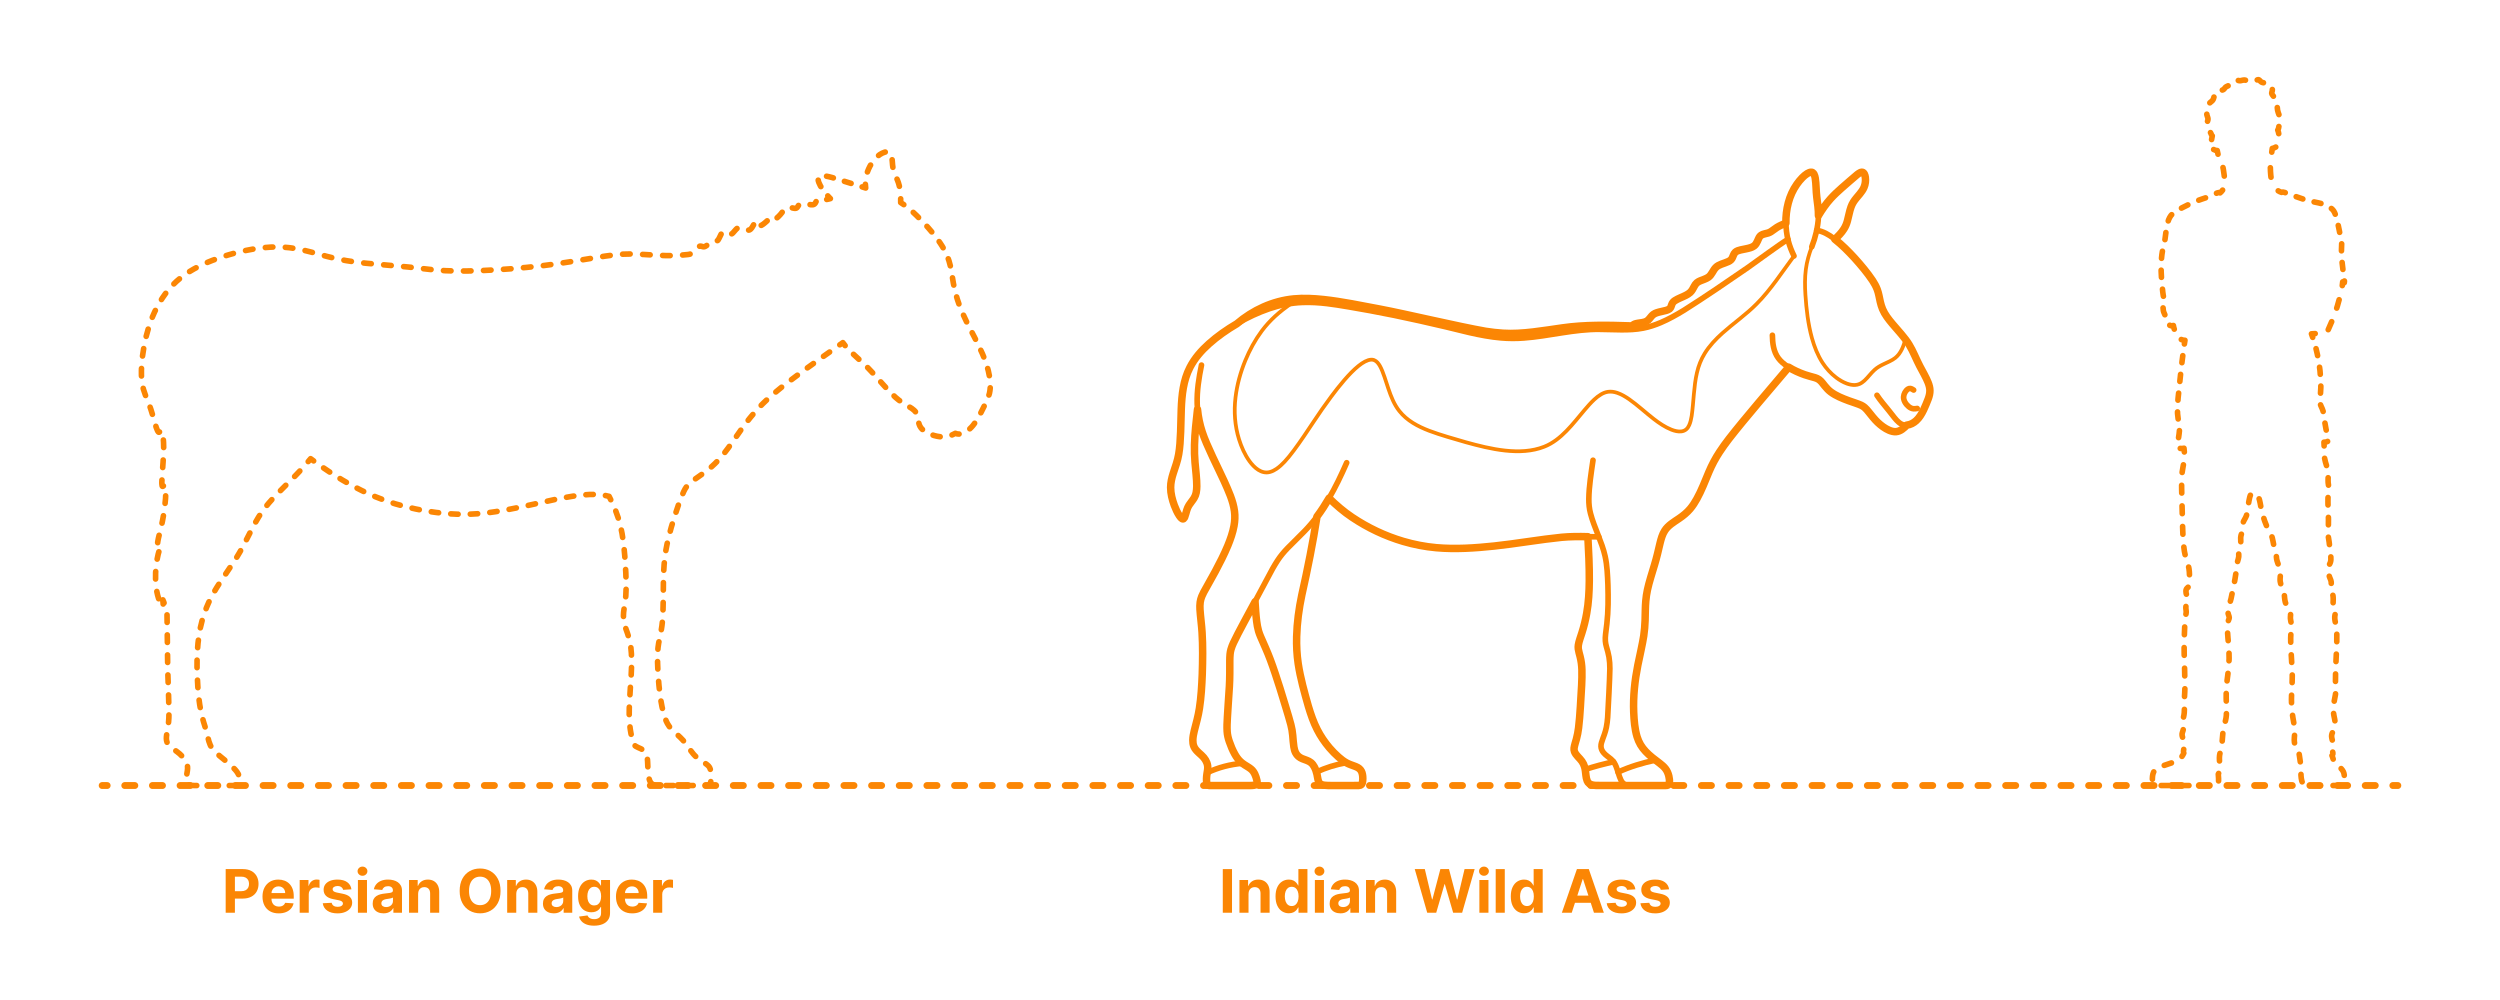 <?xml version="1.0" encoding="utf-8"?>
<!-- Generator: Adobe Illustrator 26.3.1, SVG Export Plug-In . SVG Version: 6.00 Build 0)  -->
<!DOCTYPE svg PUBLIC "-//W3C//DTD SVG 1.1//EN" "http://www.w3.org/Graphics/SVG/1.1/DTD/svg11.dtd">
<svg version="1.1" xmlns:x="http://ns.adobe.com/Extensibility/1.0/" xmlns:i="http://ns.adobe.com/AdobeIllustrator/10.0/" xmlns:graph="http://ns.adobe.com/Graphs/1.0/"
	 xmlns="http://www.w3.org/2000/svg" xmlns:xlink="http://www.w3.org/1999/xlink" x="0px" y="0px" width="1000px" height="400px"
	 viewBox="0 0 1000 400" enable-background="new 0 0 1000 400" xml:space="preserve">
<g id="FILL-BACKGROUND">
	<rect y="0" fill="#FFFFFF" width="1000" height="400"/>
</g>
<g id="N-DIMENSIONS">
</g>
<g id="N-TEXT">
	<g id="MTEXT_00000017498321794928217040000010420842025680580276_">
		<g>
			<g>
				<g>
					<path fill="#FB8604" d="M90.272,365.092v-17.455h6.886c1.324,0,2.452,0.251,3.384,0.754c0.932,0.503,1.643,1.199,2.135,2.088
						c0.491,0.889,0.737,1.914,0.737,3.073c0,1.159-0.25,2.182-0.75,3.068s-1.223,1.577-2.169,2.071
						c-0.946,0.494-2.09,0.741-3.431,0.741h-4.389v-2.958h3.792c0.71,0,1.297-0.124,1.76-0.371c0.463-0.247,0.81-0.591,1.04-1.031
						c0.23-0.44,0.345-0.947,0.345-1.521c0-0.58-0.115-1.087-0.345-1.521s-0.578-0.772-1.044-1.014s-1.057-0.362-1.773-0.362h-2.488
						v14.438H90.272z"/>
					<path fill="#FB8604" d="M111.493,365.348c-1.346,0-2.504-0.274-3.473-0.823s-1.715-1.327-2.237-2.335
						c-0.523-1.009-0.784-2.203-0.784-3.584c0-1.347,0.261-2.528,0.784-3.545c0.522-1.017,1.26-1.81,2.211-2.378
						c0.952-0.568,2.07-0.852,3.354-0.852c0.863,0,1.669,0.138,2.416,0.413c0.747,0.276,1.4,0.689,1.96,1.24
						c0.56,0.551,0.996,1.243,1.308,2.075c0.312,0.833,0.469,1.806,0.469,2.919v0.997h-11.054v-2.25h7.637
						c0-0.522-0.114-0.985-0.341-1.389c-0.227-0.403-0.541-0.72-0.941-0.95c-0.401-0.23-0.865-0.345-1.394-0.345
						c-0.551,0-1.039,0.126-1.462,0.379s-0.754,0.591-0.993,1.014s-0.361,0.894-0.367,1.411v2.139c0,0.647,0.121,1.208,0.362,1.679
						c0.242,0.472,0.584,0.835,1.027,1.091c0.443,0.255,0.968,0.383,1.577,0.383c0.403,0,0.772-0.057,1.108-0.17
						c0.335-0.114,0.622-0.284,0.861-0.511c0.238-0.228,0.42-0.506,0.545-0.835l3.358,0.222c-0.17,0.807-0.519,1.51-1.044,2.109
						c-0.526,0.6-1.202,1.065-2.029,1.398C113.526,365.181,112.573,365.348,111.493,365.348z"/>
					<path fill="#FB8604" d="M119.871,365.092v-13.091h3.52v2.284h0.136c0.239-0.812,0.639-1.428,1.202-1.845
						c0.562-0.418,1.21-0.626,1.943-0.626c0.182,0,0.378,0.011,0.588,0.034c0.21,0.022,0.395,0.054,0.554,0.094v3.221
						c-0.17-0.051-0.406-0.096-0.708-0.136c-0.301-0.04-0.577-0.06-0.827-0.06c-0.534,0-1.01,0.115-1.428,0.345
						c-0.417,0.23-0.747,0.55-0.988,0.959c-0.242,0.409-0.362,0.88-0.362,1.415v7.406H119.871z"/>
					<path fill="#FB8604" d="M140.572,355.734l-3.324,0.205c-0.057-0.284-0.179-0.542-0.367-0.771s-0.433-0.415-0.737-0.554
						c-0.304-0.139-0.667-0.209-1.087-0.209c-0.562,0-1.037,0.118-1.423,0.354c-0.386,0.236-0.58,0.55-0.58,0.942
						c0,0.312,0.125,0.577,0.375,0.792c0.25,0.216,0.679,0.39,1.287,0.52l2.369,0.478c1.273,0.261,2.222,0.682,2.847,1.261
						s0.938,1.341,0.938,2.284c0,0.858-0.251,1.611-0.754,2.258c-0.502,0.648-1.19,1.152-2.062,1.513s-1.876,0.542-3.013,0.542
						c-1.733,0-3.112-0.362-4.138-1.087c-1.026-0.724-1.626-1.711-1.803-2.961l3.571-0.188c0.108,0.528,0.369,0.93,0.784,1.206
						c0.415,0.275,0.946,0.413,1.594,0.413c0.636,0,1.149-0.124,1.538-0.371s0.587-0.567,0.592-0.959
						c-0.005-0.33-0.145-0.601-0.417-0.814c-0.273-0.213-0.693-0.376-1.261-0.49l-2.267-0.452c-1.278-0.256-2.229-0.699-2.851-1.33
						c-0.622-0.631-0.933-1.435-0.933-2.412c0-0.841,0.229-1.565,0.686-2.173s1.102-1.077,1.935-1.406s1.808-0.494,2.928-0.494
						c1.653,0,2.956,0.349,3.908,1.048C139.858,353.578,140.413,354.529,140.572,355.734z"/>
					<path fill="#FB8604" d="M144.996,350.313c-0.54,0-1.003-0.179-1.389-0.537c-0.387-0.358-0.58-0.79-0.58-1.295
						c0-0.505,0.193-0.939,0.58-1.3c0.386-0.361,0.847-0.541,1.381-0.541c0.545,0,1.01,0.179,1.393,0.537
						c0.384,0.358,0.576,0.79,0.576,1.295c0,0.505-0.192,0.939-0.576,1.299C145.997,350.133,145.535,350.313,144.996,350.313z
						 M143.163,365.092v-13.091h3.631v13.091H143.163z"/>
					<path fill="#FB8604" d="M153.424,365.339c-0.835,0-1.58-0.146-2.233-0.439s-1.169-0.727-1.547-1.304s-0.566-1.297-0.566-2.161
						c0-0.727,0.133-1.338,0.4-1.833c0.267-0.494,0.631-0.892,1.091-1.193c0.46-0.301,0.984-0.529,1.572-0.682
						c0.588-0.153,1.206-0.261,1.854-0.324c0.761-0.08,1.375-0.155,1.841-0.226c0.466-0.071,0.804-0.177,1.014-0.319
						c0.21-0.142,0.315-0.352,0.315-0.631v-0.051c0-0.54-0.169-0.958-0.507-1.253c-0.338-0.295-0.817-0.443-1.436-0.443
						c-0.653,0-1.173,0.144-1.56,0.431c-0.386,0.287-0.642,0.646-0.767,1.078l-3.358-0.273c0.17-0.795,0.506-1.484,1.006-2.067
						c0.5-0.582,1.146-1.031,1.939-1.347c0.792-0.315,1.711-0.473,2.757-0.473c0.728,0,1.425,0.085,2.092,0.255
						s1.262,0.435,1.781,0.793c0.52,0.358,0.931,0.817,1.231,1.376c0.301,0.56,0.452,1.229,0.452,2.007v8.83h-3.443v-1.815h-0.103
						c-0.21,0.409-0.491,0.769-0.844,1.078c-0.352,0.31-0.775,0.551-1.27,0.725C154.643,365.252,154.072,365.339,153.424,365.339z
						 M154.464,362.833c0.534,0,1.005-0.107,1.415-0.32s0.73-0.501,0.963-0.865c0.233-0.363,0.349-0.775,0.349-1.236v-1.389
						c-0.114,0.074-0.269,0.141-0.464,0.201c-0.196,0.06-0.417,0.113-0.661,0.162s-0.489,0.091-0.733,0.128s-0.466,0.07-0.665,0.098
						c-0.426,0.062-0.798,0.162-1.117,0.298c-0.318,0.136-0.565,0.319-0.741,0.549c-0.176,0.23-0.264,0.516-0.264,0.857
						c0,0.494,0.18,0.871,0.541,1.129C153.449,362.704,153.907,362.833,154.464,362.833z"/>
					<path fill="#FB8604" d="M167.248,357.523v7.568h-3.631v-13.091h3.46v2.31h0.153c0.29-0.761,0.775-1.365,1.458-1.811
						c0.682-0.446,1.508-0.669,2.48-0.669c0.909,0,1.702,0.199,2.378,0.597c0.676,0.397,1.202,0.964,1.577,1.7
						s0.562,1.612,0.562,2.629v8.335h-3.631v-7.688c0.006-0.801-0.199-1.428-0.613-1.879c-0.415-0.452-0.986-0.677-1.713-0.677
						c-0.489,0-0.919,0.105-1.291,0.315c-0.372,0.21-0.662,0.516-0.87,0.917C167.36,356.479,167.253,356.961,167.248,357.523z"/>
					<path fill="#FB8604" d="M200.213,356.365c0,1.903-0.359,3.522-1.078,4.858c-0.719,1.335-1.696,2.354-2.932,3.055
						s-2.624,1.053-4.164,1.053c-1.551,0-2.943-0.353-4.176-1.057c-1.233-0.704-2.208-1.724-2.923-3.06
						c-0.716-1.335-1.074-2.952-1.074-4.849c0-1.904,0.358-3.523,1.074-4.858c0.716-1.335,1.69-2.354,2.923-3.055
						s2.625-1.053,4.176-1.053c1.54,0,2.928,0.351,4.164,1.053s2.213,1.72,2.932,3.055
						C199.854,352.842,200.213,354.461,200.213,356.365z M196.472,356.365c0-1.233-0.183-2.273-0.55-3.12s-0.882-1.488-1.547-1.926
						c-0.665-0.437-1.443-0.656-2.335-0.656s-1.67,0.219-2.335,0.656c-0.665,0.438-1.181,1.08-1.547,1.926
						c-0.367,0.847-0.55,1.887-0.55,3.12s0.183,2.272,0.55,3.119c0.366,0.847,0.882,1.489,1.547,1.926
						c0.665,0.438,1.443,0.656,2.335,0.656s1.671-0.219,2.335-0.656s1.18-1.08,1.547-1.926S196.472,357.598,196.472,356.365z"/>
					<path fill="#FB8604" d="M206.503,357.523v7.568h-3.631v-13.091h3.46v2.31h0.153c0.29-0.761,0.775-1.365,1.458-1.811
						c0.682-0.446,1.508-0.669,2.48-0.669c0.909,0,1.702,0.199,2.378,0.597c0.676,0.397,1.202,0.964,1.577,1.7
						s0.562,1.612,0.562,2.629v8.335h-3.631v-7.688c0.006-0.801-0.199-1.428-0.613-1.879c-0.415-0.452-0.986-0.677-1.713-0.677
						c-0.489,0-0.919,0.105-1.291,0.315c-0.372,0.21-0.662,0.516-0.87,0.917C206.616,356.479,206.509,356.961,206.503,357.523z"/>
					<path fill="#FB8604" d="M221.528,365.339c-0.835,0-1.58-0.146-2.233-0.439s-1.169-0.727-1.547-1.304s-0.566-1.297-0.566-2.161
						c0-0.727,0.133-1.338,0.4-1.833c0.267-0.494,0.631-0.892,1.091-1.193c0.46-0.301,0.984-0.529,1.572-0.682
						c0.588-0.153,1.206-0.261,1.854-0.324c0.761-0.08,1.375-0.155,1.841-0.226c0.466-0.071,0.804-0.177,1.014-0.319
						c0.21-0.142,0.315-0.352,0.315-0.631v-0.051c0-0.54-0.169-0.958-0.507-1.253c-0.338-0.295-0.817-0.443-1.436-0.443
						c-0.653,0-1.173,0.144-1.56,0.431c-0.386,0.287-0.642,0.646-0.767,1.078l-3.358-0.273c0.17-0.795,0.506-1.484,1.006-2.067
						c0.5-0.582,1.146-1.031,1.939-1.347c0.792-0.315,1.711-0.473,2.757-0.473c0.728,0,1.425,0.085,2.092,0.255
						s1.262,0.435,1.781,0.793c0.52,0.358,0.931,0.817,1.231,1.376c0.301,0.56,0.452,1.229,0.452,2.007v8.83h-3.443v-1.815h-0.103
						c-0.21,0.409-0.491,0.769-0.844,1.078c-0.352,0.31-0.775,0.551-1.27,0.725C222.747,365.252,222.176,365.339,221.528,365.339z
						 M222.568,362.833c0.534,0,1.005-0.107,1.415-0.32s0.73-0.501,0.963-0.865c0.233-0.363,0.349-0.775,0.349-1.236v-1.389
						c-0.114,0.074-0.269,0.141-0.464,0.201c-0.196,0.06-0.417,0.113-0.661,0.162s-0.489,0.091-0.733,0.128s-0.466,0.07-0.665,0.098
						c-0.426,0.062-0.798,0.162-1.117,0.298c-0.318,0.136-0.565,0.319-0.741,0.549c-0.176,0.23-0.264,0.516-0.264,0.857
						c0,0.494,0.18,0.871,0.541,1.129C221.553,362.704,222.011,362.833,222.568,362.833z"/>
					<path fill="#FB8604" d="M237.619,370.273c-1.176,0-2.184-0.161-3.021-0.481s-1.504-0.757-1.999-1.308
						c-0.494-0.551-0.815-1.17-0.963-1.858l3.358-0.452c0.102,0.261,0.264,0.505,0.486,0.733c0.222,0.227,0.516,0.41,0.882,0.55
						c0.367,0.139,0.814,0.208,1.342,0.208c0.79,0,1.442-0.191,1.956-0.575c0.514-0.383,0.771-1.024,0.771-1.922v-2.395h-0.153
						c-0.159,0.364-0.398,0.708-0.716,1.031c-0.318,0.324-0.727,0.588-1.227,0.793s-1.097,0.307-1.79,0.307
						c-0.983,0-1.876-0.229-2.681-0.686s-1.443-1.159-1.917-2.105c-0.475-0.946-0.712-2.144-0.712-3.592
						c0-1.483,0.242-2.722,0.725-3.716c0.483-0.994,1.126-1.738,1.93-2.233c0.804-0.494,1.686-0.741,2.646-0.741
						c0.733,0,1.347,0.124,1.841,0.371c0.495,0.247,0.894,0.554,1.198,0.92c0.304,0.367,0.538,0.726,0.703,1.078h0.136v-2.199h3.605
						v13.219c0,1.113-0.272,2.045-0.818,2.795c-0.546,0.75-1.3,1.314-2.263,1.692C239.976,370.084,238.869,370.273,237.619,370.273z
						 M237.696,362.177c0.585,0,1.081-0.146,1.487-0.439c0.406-0.293,0.719-0.713,0.938-1.262c0.219-0.548,0.328-1.206,0.328-1.973
						s-0.108-1.433-0.324-1.999c-0.216-0.565-0.528-1.004-0.938-1.317c-0.409-0.312-0.906-0.469-1.491-0.469
						c-0.597,0-1.1,0.161-1.509,0.481c-0.409,0.321-0.719,0.766-0.929,1.334c-0.21,0.568-0.315,1.224-0.315,1.969
						c0,0.755,0.106,1.408,0.32,1.956c0.213,0.549,0.522,0.972,0.929,1.27S237.099,362.177,237.696,362.177z"/>
					<path fill="#FB8604" d="M252.883,365.348c-1.346,0-2.504-0.274-3.473-0.823s-1.715-1.327-2.237-2.335
						c-0.523-1.009-0.784-2.203-0.784-3.584c0-1.347,0.261-2.528,0.784-3.545c0.522-1.017,1.26-1.81,2.211-2.378
						c0.952-0.568,2.07-0.852,3.354-0.852c0.863,0,1.669,0.138,2.416,0.413c0.747,0.276,1.4,0.689,1.96,1.24
						c0.56,0.551,0.996,1.243,1.308,2.075c0.312,0.833,0.469,1.806,0.469,2.919v0.997h-11.054v-2.25h7.637
						c0-0.522-0.114-0.985-0.341-1.389c-0.227-0.403-0.541-0.72-0.941-0.95c-0.401-0.23-0.865-0.345-1.394-0.345
						c-0.551,0-1.039,0.126-1.462,0.379s-0.754,0.591-0.993,1.014s-0.361,0.894-0.367,1.411v2.139c0,0.647,0.121,1.208,0.362,1.679
						c0.242,0.472,0.584,0.835,1.027,1.091c0.443,0.255,0.968,0.383,1.577,0.383c0.403,0,0.772-0.057,1.108-0.17
						c0.335-0.114,0.622-0.284,0.861-0.511c0.238-0.228,0.42-0.506,0.545-0.835l3.358,0.222c-0.17,0.807-0.519,1.51-1.044,2.109
						c-0.526,0.6-1.202,1.065-2.029,1.398C254.916,365.181,253.963,365.348,252.883,365.348z"/>
					<path fill="#FB8604" d="M261.261,365.092v-13.091h3.52v2.284h0.136c0.239-0.812,0.639-1.428,1.202-1.845
						c0.562-0.418,1.21-0.626,1.943-0.626c0.182,0,0.378,0.011,0.588,0.034c0.21,0.022,0.395,0.054,0.554,0.094v3.221
						c-0.17-0.051-0.406-0.096-0.708-0.136c-0.301-0.04-0.577-0.06-0.827-0.06c-0.534,0-1.01,0.115-1.428,0.345
						c-0.417,0.23-0.747,0.55-0.988,0.959c-0.242,0.409-0.362,0.88-0.362,1.415v7.406H261.261z"/>
				</g>
			</g>
		</g>
	</g>
	<g id="MTEXT_00000144310245452457226220000011031337953815297469_">
		<g>
			<g>
				<g>
					<path fill="#FB8604" d="M492.805,347.637v17.455h-3.69v-17.455H492.805z"/>
					<path fill="#FB8604" d="M499.41,357.523v7.568h-3.631v-13.091h3.46v2.31h0.153c0.29-0.761,0.775-1.365,1.458-1.811
						c0.682-0.446,1.508-0.669,2.48-0.669c0.909,0,1.702,0.199,2.378,0.597c0.676,0.397,1.202,0.964,1.577,1.7
						s0.562,1.612,0.562,2.629v8.335h-3.631v-7.688c0.006-0.801-0.199-1.428-0.613-1.879c-0.415-0.452-0.986-0.677-1.713-0.677
						c-0.489,0-0.919,0.105-1.291,0.315c-0.372,0.21-0.662,0.516-0.87,0.917C499.522,356.479,499.416,356.961,499.41,357.523z"/>
					<path fill="#FB8604" d="M515.526,365.305c-0.995,0-1.894-0.257-2.698-0.771s-1.44-1.273-1.909-2.276
						c-0.469-1.002-0.703-2.234-0.703-3.694c0-1.5,0.242-2.749,0.725-3.746c0.483-0.998,1.126-1.745,1.93-2.242
						c0.804-0.497,1.686-0.746,2.646-0.746c0.733,0,1.345,0.124,1.837,0.371c0.491,0.247,0.889,0.554,1.193,0.92
						c0.304,0.367,0.536,0.726,0.695,1.078h0.111v-6.562h3.622v17.455h-3.58v-2.097h-0.153c-0.17,0.364-0.411,0.723-0.72,1.078
						c-0.31,0.355-0.71,0.649-1.202,0.882C516.829,365.188,516.23,365.305,515.526,365.305z M516.677,362.416
						c0.585,0,1.081-0.16,1.487-0.481c0.406-0.321,0.719-0.771,0.938-1.351c0.219-0.58,0.328-1.259,0.328-2.037
						s-0.108-1.455-0.324-2.028c-0.216-0.574-0.528-1.017-0.938-1.33c-0.409-0.312-0.906-0.469-1.491-0.469
						c-0.597,0-1.1,0.162-1.509,0.486c-0.409,0.324-0.719,0.772-0.929,1.347c-0.21,0.574-0.315,1.238-0.315,1.994
						c0,0.761,0.106,1.433,0.32,2.016c0.213,0.583,0.522,1.037,0.929,1.364S516.08,362.416,516.677,362.416z"/>
					<path fill="#FB8604" d="M527.782,350.313c-0.54,0-1.003-0.179-1.389-0.537c-0.387-0.358-0.58-0.79-0.58-1.295
						c0-0.505,0.193-0.939,0.58-1.3c0.386-0.361,0.847-0.541,1.381-0.541c0.545,0,1.01,0.179,1.393,0.537
						c0.384,0.358,0.576,0.79,0.576,1.295c0,0.505-0.192,0.939-0.576,1.299C528.783,350.133,528.321,350.313,527.782,350.313z
						 M525.949,365.092v-13.091h3.631v13.091H525.949z"/>
					<path fill="#FB8604" d="M536.21,365.339c-0.835,0-1.58-0.146-2.233-0.439s-1.169-0.727-1.547-1.304s-0.566-1.297-0.566-2.161
						c0-0.727,0.133-1.338,0.4-1.833c0.267-0.494,0.631-0.892,1.091-1.193c0.46-0.301,0.984-0.529,1.572-0.682
						c0.588-0.153,1.206-0.261,1.854-0.324c0.761-0.08,1.375-0.155,1.841-0.226c0.466-0.071,0.804-0.177,1.014-0.319
						c0.21-0.142,0.315-0.352,0.315-0.631v-0.051c0-0.54-0.169-0.958-0.507-1.253c-0.338-0.295-0.817-0.443-1.436-0.443
						c-0.653,0-1.173,0.144-1.56,0.431c-0.386,0.287-0.642,0.646-0.767,1.078l-3.358-0.273c0.17-0.795,0.506-1.484,1.006-2.067
						c0.5-0.582,1.146-1.031,1.939-1.347c0.792-0.315,1.711-0.473,2.757-0.473c0.728,0,1.425,0.085,2.092,0.255
						s1.262,0.435,1.781,0.793c0.52,0.358,0.931,0.817,1.231,1.376c0.301,0.56,0.452,1.229,0.452,2.007v8.83h-3.443v-1.815h-0.103
						c-0.21,0.409-0.491,0.769-0.844,1.078c-0.352,0.31-0.775,0.551-1.27,0.725C537.429,365.252,536.858,365.339,536.21,365.339z
						 M537.25,362.833c0.534,0,1.005-0.107,1.415-0.32s0.73-0.501,0.963-0.865c0.233-0.363,0.349-0.775,0.349-1.236v-1.389
						c-0.114,0.074-0.269,0.141-0.464,0.201c-0.196,0.06-0.417,0.113-0.661,0.162s-0.489,0.091-0.733,0.128s-0.466,0.07-0.665,0.098
						c-0.426,0.062-0.798,0.162-1.117,0.298c-0.318,0.136-0.565,0.319-0.741,0.549c-0.176,0.23-0.264,0.516-0.264,0.857
						c0,0.494,0.18,0.871,0.541,1.129C536.234,362.704,536.693,362.833,537.25,362.833z"/>
					<path fill="#FB8604" d="M550.034,357.523v7.568h-3.631v-13.091h3.46v2.31h0.153c0.29-0.761,0.775-1.365,1.458-1.811
						c0.682-0.446,1.508-0.669,2.48-0.669c0.909,0,1.702,0.199,2.378,0.597c0.676,0.397,1.202,0.964,1.577,1.7
						s0.562,1.612,0.562,2.629v8.335h-3.631v-7.688c0.006-0.801-0.199-1.428-0.613-1.879c-0.415-0.452-0.986-0.677-1.713-0.677
						c-0.489,0-0.919,0.105-1.291,0.315c-0.372,0.21-0.662,0.516-0.87,0.917C550.146,356.479,550.039,356.961,550.034,357.523z"/>
					<path fill="#FB8604" d="M570.889,365.092l-4.994-17.455h4.031l2.889,12.128h0.145l3.188-12.128h3.452l3.179,12.153h0.153
						l2.889-12.153h4.031l-4.995,17.455h-3.596l-3.324-11.412h-0.136l-3.315,11.412H570.889z"/>
					<path fill="#FB8604" d="M593.584,350.313c-0.54,0-1.003-0.179-1.389-0.537c-0.387-0.358-0.58-0.79-0.58-1.295
						c0-0.505,0.193-0.939,0.58-1.3c0.386-0.361,0.847-0.541,1.381-0.541c0.545,0,1.01,0.179,1.393,0.537
						c0.384,0.358,0.576,0.79,0.576,1.295c0,0.505-0.192,0.939-0.576,1.299C594.586,350.133,594.124,350.313,593.584,350.313z
						 M591.752,365.092v-13.091h3.631v13.091H591.752z"/>
					<path fill="#FB8604" d="M601.911,347.637v17.455h-3.631v-17.455H601.911z"/>
					<path fill="#FB8604" d="M609.632,365.305c-0.995,0-1.894-0.257-2.698-0.771s-1.44-1.273-1.909-2.276
						c-0.469-1.002-0.703-2.234-0.703-3.694c0-1.5,0.242-2.749,0.725-3.746c0.483-0.998,1.126-1.745,1.93-2.242
						c0.804-0.497,1.686-0.746,2.646-0.746c0.733,0,1.345,0.124,1.837,0.371c0.491,0.247,0.889,0.554,1.193,0.92
						c0.304,0.367,0.536,0.726,0.695,1.078h0.111v-6.562h3.622v17.455h-3.58v-2.097h-0.153c-0.17,0.364-0.411,0.723-0.72,1.078
						c-0.31,0.355-0.71,0.649-1.202,0.882C610.935,365.188,610.336,365.305,609.632,365.305z M610.783,362.416
						c0.585,0,1.081-0.16,1.487-0.481c0.406-0.321,0.719-0.771,0.938-1.351c0.219-0.58,0.328-1.259,0.328-2.037
						s-0.108-1.455-0.324-2.028c-0.216-0.574-0.528-1.017-0.938-1.33c-0.409-0.312-0.906-0.469-1.491-0.469
						c-0.597,0-1.1,0.162-1.509,0.486c-0.409,0.324-0.719,0.772-0.929,1.347c-0.21,0.574-0.315,1.238-0.315,1.994
						c0,0.761,0.106,1.433,0.32,2.016c0.213,0.583,0.522,1.037,0.929,1.364S610.186,362.416,610.783,362.416z"/>
					<path fill="#FB8604" d="M628.697,365.092h-3.955l6.026-17.455h4.755l6.017,17.455h-3.955l-4.372-13.466h-0.136L628.697,365.092
						z M628.45,358.231h9.341v2.881h-9.341V358.231z"/>
					<path fill="#FB8604" d="M654.155,355.734l-3.324,0.205c-0.057-0.284-0.179-0.542-0.367-0.771s-0.433-0.415-0.737-0.554
						c-0.304-0.139-0.667-0.209-1.087-0.209c-0.562,0-1.037,0.118-1.423,0.354c-0.386,0.236-0.58,0.55-0.58,0.942
						c0,0.312,0.125,0.577,0.375,0.792c0.25,0.216,0.679,0.39,1.287,0.52l2.369,0.478c1.273,0.261,2.222,0.682,2.847,1.261
						s0.938,1.341,0.938,2.284c0,0.858-0.251,1.611-0.754,2.258c-0.502,0.648-1.19,1.152-2.062,1.513s-1.876,0.542-3.013,0.542
						c-1.733,0-3.112-0.362-4.138-1.087c-1.026-0.724-1.626-1.711-1.803-2.961l3.571-0.188c0.108,0.528,0.369,0.93,0.784,1.206
						c0.415,0.275,0.946,0.413,1.594,0.413c0.636,0,1.149-0.124,1.538-0.371s0.587-0.567,0.592-0.959
						c-0.005-0.33-0.145-0.601-0.417-0.814c-0.273-0.213-0.693-0.376-1.261-0.49l-2.267-0.452c-1.278-0.256-2.229-0.699-2.851-1.33
						c-0.622-0.631-0.933-1.435-0.933-2.412c0-0.841,0.229-1.565,0.686-2.173s1.102-1.077,1.935-1.406s1.808-0.494,2.928-0.494
						c1.653,0,2.956,0.349,3.908,1.048C653.44,353.578,653.996,354.529,654.155,355.734z"/>
					<path fill="#FB8604" d="M667.638,355.734l-3.324,0.205c-0.057-0.284-0.179-0.542-0.367-0.771s-0.433-0.415-0.737-0.554
						c-0.304-0.139-0.667-0.209-1.087-0.209c-0.562,0-1.037,0.118-1.423,0.354c-0.386,0.236-0.58,0.55-0.58,0.942
						c0,0.312,0.125,0.577,0.375,0.792c0.25,0.216,0.679,0.39,1.287,0.52l2.369,0.478c1.273,0.261,2.222,0.682,2.847,1.261
						s0.938,1.341,0.938,2.284c0,0.858-0.251,1.611-0.754,2.258c-0.502,0.648-1.19,1.152-2.062,1.513s-1.876,0.542-3.013,0.542
						c-1.733,0-3.112-0.362-4.138-1.087c-1.026-0.724-1.626-1.711-1.803-2.961l3.571-0.188c0.108,0.528,0.369,0.93,0.784,1.206
						c0.415,0.275,0.946,0.413,1.594,0.413c0.636,0,1.149-0.124,1.538-0.371s0.587-0.567,0.592-0.959
						c-0.005-0.33-0.145-0.601-0.417-0.814c-0.273-0.213-0.693-0.376-1.261-0.49l-2.267-0.452c-1.278-0.256-2.229-0.699-2.851-1.33
						c-0.622-0.631-0.933-1.435-0.933-2.412c0-0.841,0.229-1.565,0.686-2.173s1.102-1.077,1.935-1.406s1.808-0.494,2.928-0.494
						c1.653,0,2.956,0.349,3.908,1.048C666.923,353.578,667.479,354.529,667.638,355.734z"/>
				</g>
			</g>
		</g>
	</g>
</g>
<g id="_x32_D_x24_AG-GUIDES">
</g>
<g id="_x32_D_x24_AG-DETAILS-DIAGRAM">
	<g id="POLYLINE_00000057132839263049935980000009613209713577617809_">
		<g>
			<g>
				<path fill="none" stroke="#FB8604" stroke-width="2.25" stroke-linecap="round" stroke-linejoin="round" d="M380.804,173.979
					c0.46-0.201,0.91-0.427,1.35-0.655c0.464,0.231,0.96,0.312,1.459,0.292"/>
				
					<path fill="none" stroke="#FB8604" stroke-width="2.25" stroke-linecap="round" stroke-linejoin="round" stroke-dasharray="2.932,4.886" d="
					M387.928,171.514c1.743-1.571,2.996-3.69,4.085-5.75c0.756-1.487,1.909-3.731,2.614-5.21c0.48-1.036,0.9-2.119,1.156-3.233
					c0.675-2.974,0.243-6.083-0.459-9.013c-2.28-9.208-8.452-17.495-11.63-26.367c-1.02-2.799-1.824-5.75-2.351-8.683
					c-0.347-1.948-0.755-5.002-1.209-6.916c-0.305-1.328-0.709-2.668-1.224-3.931c-0.759-1.871-1.797-3.642-2.922-5.314
					c-1.888-2.792-4.121-5.428-6.418-7.892c-1.934-2.035-3.931-4.076-6.115-5.87"/>
				<path fill="none" stroke="#FB8604" stroke-width="2.25" stroke-linecap="round" stroke-linejoin="round" d="M361.517,81.854
					c-0.407-0.289-0.822-0.567-1.244-0.834c0.006-0.498,0.006-0.998-0.003-1.498"/>
				
					<path fill="none" stroke="#FB8604" stroke-width="2.25" stroke-linecap="round" stroke-linejoin="round" stroke-dasharray="3.02,5.033" d="
					M359.751,74.521c-0.025-0.114-0.051-0.227-0.078-0.34c-0.308-1.386-1.082-3.032-1.64-4.343c-0.379-0.912-0.704-1.861-0.87-2.836
					c-0.217-1.231-0.217-2.835-0.394-4.072c-0.065-0.426-0.151-0.858-0.329-1.253c-0.108-0.239-0.256-0.466-0.462-0.632
					c-0.286-0.232-0.66-0.324-1.023-0.332c-0.721-0.009-1.421,0.24-2.062,0.549c-1.417,0.698-2.602,1.804-3.545,3.059
					c-1.012,1.347-1.8,2.87-2.379,4.45c-0.284,0.787-0.521,1.603-0.668,2.431"/>
				<path fill="none" stroke="#FB8604" stroke-width="2.25" stroke-linecap="round" stroke-linejoin="round" d="M346.149,73.709
					c0.024,0.501,0.073,1.002,0.131,1.495c-0.262-0.081-0.765-0.238-1.427-0.447"/>
				
					<path fill="none" stroke="#FB8604" stroke-width="2.25" stroke-linecap="round" stroke-linejoin="round" stroke-dasharray="2.785,4.641" d="
					M340.43,73.359c-3.296-1.041-6.852-2.156-7.598-2.348c-0.838-0.229-1.723-0.451-2.58-0.589c-0.533-0.083-1.081-0.146-1.62-0.107
					c-0.298,0.023-0.604,0.078-0.868,0.227l-0.018,0.011l-0.018,0.011l-0.018,0.011l-0.017,0.012l-0.017,0.012l-0.017,0.012
					l-0.016,0.012l-0.016,0.012l-0.016,0.013l-0.016,0.013l-0.015,0.013l-0.015,0.014l-0.015,0.014l-0.014,0.014
					c-0.195,0.197-0.281,0.475-0.299,0.746c-0.031,0.507,0.112,1.009,0.281,1.482c0.349,0.936,0.865,1.813,1.416,2.643
					c0.223,0.332,0.456,0.658,0.699,0.979"/>
				<path fill="none" stroke="#FB8604" stroke-width="2.25" stroke-linecap="round" stroke-linejoin="round" d="M331.122,78.356
					c0.336,0.372,0.681,0.734,1.031,1.087l-0.703,0.181c-0.25,0.061-0.503,0.116-0.759,0.156"/>
				
					<path fill="none" stroke="#FB8604" stroke-width="2.25" stroke-linecap="round" stroke-linejoin="round" stroke-dasharray="3.003,5.006" d="
					M326.429,80.644c-0.164,0.386-0.35,0.758-0.688,1.012c-0.187,0.138-0.415,0.208-0.644,0.237
					c-0.925,0.099-2.059-0.244-2.972-0.413c-0.402-0.077-0.818-0.149-1.228-0.154c-0.22-0.002-0.444,0.015-0.654,0.084
					c-0.253,0.082-0.466,0.254-0.631,0.458c-0.263,0.318-0.441,0.726-0.697,1.049c-0.123,0.154-0.275,0.292-0.462,0.36
					c-0.426,0.148-0.938,0.024-1.366-0.072c-0.48-0.109-1.148-0.319-1.634-0.355c-0.307-0.03-0.627,0.003-0.904,0.147
					c-0.247,0.124-0.454,0.313-0.637,0.517c-0.38,0.429-0.766,1.04-1.111,1.498c-0.431,0.581-0.924,1.131-1.446,1.631
					c-0.396,0.375-0.82,0.742-1.282,1.033c-0.242,0.146-0.538,0.316-0.826,0.312l-0.009,0l-0.009-0.001l-0.009,0l-0.009-0.001
					l-0.009-0.001l-0.009-0.001l-0.008-0.001l-0.008-0.002l-0.008-0.001l-0.008-0.002l-0.008-0.002l-0.008-0.002l-0.008-0.002
					l-0.008-0.002l-0.008-0.003l-0.008-0.003l-0.007-0.003l-0.007-0.003l-0.007-0.003l-0.007-0.003l-0.007-0.004l-0.007-0.004
					c-0.102-0.062-0.161-0.171-0.213-0.275l-0.087-0.189c-0.061-0.127-0.15-0.284-0.311-0.282l-0.009,0h-0.009l-0.01,0.001
					l-0.01,0.001l-0.01,0.001l-0.01,0.001l-0.01,0.002l-0.01,0.002l-0.011,0.002l-0.011,0.003l-0.011,0.003l-0.011,0.003
					l-0.011,0.004c-0.362,0.134-0.742,0.486-1.04,0.735c-0.821,0.703-1.713,1.623-2.669,2.129c-0.176,0.086-0.363,0.161-0.56,0.178
					l-0.016,0.001l-0.016,0.001l-0.016,0h-0.016h-0.015l-0.015,0l-0.015,0l-0.015-0.001l-0.015-0.001l-0.015-0.001l-0.015-0.002
					l-0.015-0.002l-0.014-0.002l-0.014-0.003c-0.252-0.055-0.432-0.262-0.565-0.47c-0.234-0.363-0.371-0.832-0.572-1.212
					c-0.034-0.06-0.072-0.121-0.123-0.168l-0.004-0.004l-0.004-0.003l-0.004-0.003l-0.004-0.003l-0.004-0.003l-0.004-0.003
					l-0.004-0.002l-0.004-0.003l-0.004-0.002l-0.004-0.002l-0.004-0.002l-0.004-0.002l-0.004-0.002l-0.004-0.002l-0.004-0.001
					l-0.004-0.001l-0.004-0.001l-0.004-0.001l-0.004-0.001l-0.004-0.001l-0.004-0.001l-0.004,0l-0.004,0l-0.006,0l-0.006,0h-0.006
					h-0.006l-0.006,0.001l-0.006,0l-0.006,0.001l-0.006,0.001l-0.006,0.002l-0.006,0.002l-0.006,0.002l-0.006,0.002l-0.006,0.003
					l-0.006,0.003l-0.007,0.003l-0.006,0.003l-0.007,0.003l-0.007,0.004l-0.007,0.004l-0.007,0.004l-0.007,0.005l-0.007,0.005
					l-0.007,0.005l-0.007,0.005l-0.007,0.006c-0.091,0.08-0.161,0.184-0.227,0.285c-0.429,0.703-0.813,1.61-1.281,2.287
					c-0.269,0.386-0.578,0.786-1.021,0.977c-0.261,0.108-0.554,0.111-0.828,0.057c-0.59-0.115-1.221-0.479-1.764-0.732
					c-0.461-0.21-0.96-0.432-1.479-0.376c-0.292,0.034-0.559,0.177-0.791,0.352c-0.665,0.512-1.168,1.299-1.761,1.885
					c-0.179,0.176-0.374,0.343-0.601,0.455c-0.206,0.104-0.437,0.137-0.663,0.091c-0.653-0.139-1.197-0.641-1.796-0.907
					c-0.19-0.084-0.397-0.152-0.607-0.136c-0.228,0.015-0.425,0.152-0.578,0.313c-0.19,0.198-0.339,0.434-0.474,0.671
					c-0.259,0.447-0.565,1.162-0.793,1.631c-0.115,0.232-0.235,0.471-0.386,0.682c-0.071,0.098-0.15,0.194-0.249,0.264
					c-0.137,0.098-0.301,0.1-0.459,0.059c-0.258-0.068-0.514-0.198-0.785-0.202c-0.237-0.009-0.464,0.081-0.669,0.191
					c-0.709,0.397-1.401,1.092-2.032,1.604c-0.309,0.251-0.631,0.505-0.989,0.681c-0.169,0.083-0.353,0.144-0.542,0.153
					c-0.204,0.012-0.408-0.032-0.603-0.09c-0.299-0.09-0.628-0.224-0.944-0.162c-0.178,0.034-0.342,0.121-0.492,0.22
					c-0.33,0.223-0.615,0.515-0.889,0.803l-0.938,1.023c-0.346,0.364-0.715,0.725-1.167,0.954c-0.416,0.217-0.887,0.303-1.349,0.353
					c-1.911,0.191-3.965,0.396-5.873,0.44c-1.912,0.053-4.055-0.033-5.975-0.125c-2.921-0.152-8.467-0.535-11.304-0.523
					c-1.871-0.005-3.807,0.095-5.668,0.287c-1.414,0.143-3.045,0.368-4.455,0.58c-6.439,1.042-18.69,3.139-25.034,3.832
					c-8.143,0.956-17.179,1.67-25.372,1.979c-5.871,0.205-11.953,0.245-17.804-0.318l-10.359-1.147l-17.032-1.528
					c-5.236-0.508-10.572-1.376-15.648-2.753c-3.909-1.055-8.537-2.464-12.491-3.111c-3.217-0.542-6.527-0.743-9.785-0.576
					c-6.684,0.371-13.323,1.863-19.671,3.951c-5.065,1.714-10.094,3.842-14.507,6.895c-2.476,1.717-4.758,3.772-6.689,6.086
					c-3.649,4.395-6.28,9.597-7.994,15.031c-1.57,5.055-2.551,10.345-2.877,15.629c-0.125,2.379-0.123,4.812,0.266,7.169
					c0.245,1.481,0.69,2.94,1.225,4.341l1.5,3.767c0.88,2.167,1.854,5.851,2.514,8.131c0.256,0.827,0.509,1.713,0.896,2.488
					c0.079,0.15,0.166,0.302,0.283,0.426l0.011,0.011l0.011,0.01l0.011,0.01l0.01,0.01l0.011,0.009l0.01,0.009l0.01,0.008
					l0.01,0.008l0.01,0.008l0.01,0.007l0.01,0.007l0.01,0.006l0.01,0.006l0.01,0.005l0.01,0.004l0.01,0.004l0.01,0.004l0.01,0.003
					l0.01,0.003l0.01,0.002l0.01,0.002l0.01,0.001l0.01,0.001l0.01,0.001h0.01l0.01,0c0.096-0.007,0.176-0.071,0.243-0.135
					c0.164-0.159,0.297-0.387,0.465-0.542c0.032-0.028,0.066-0.054,0.106-0.07l0.008-0.003l0.008-0.002l0.008-0.002l0.008-0.002
					l0.008-0.001l0.008-0.001l0.008,0l0.008,0h0.008h0.008l0.008,0.001l0.008,0.001l0.008,0.001l0.008,0.002l0.008,0.002
					l0.008,0.002l0.008,0.002l0.008,0.003l0.008,0.003l0.008,0.003l0.007,0.004l0.008,0.004l0.008,0.005l0.007,0.005l0.008,0.005
					l0.007,0.006l0.007,0.006l0.007,0.006l0.007,0.007l0.007,0.007l0.007,0.008l0.007,0.008l0.007,0.008l0.007,0.008l0.007,0.009
					l0.007,0.009l0.007,0.009c0.147,0.207,0.219,0.457,0.288,0.697c0.329,1.307,0.407,2.682,0.479,4.023
					c0.26,4.833-0.536,10.981-0.681,15.831c0.004,0.48-0.012,1.016,0.117,1.48l0.006,0.018l0.006,0.017l0.006,0.016l0.006,0.016
					l0.006,0.015l0.007,0.014l0.007,0.014l0.007,0.013l0.007,0.012l0.007,0.012l0.007,0.011l0.008,0.01l0.008,0.009l0.008,0.009
					l0.008,0.008l0.008,0.008l0.008,0.007l0.009,0.006l0.009,0.005l0.009,0.005l0.009,0.004l0.009,0.003l0.009,0.003l0.01,0.001
					l0.01,0.001h0.003h0.003h0.003l0.003,0h0.003c0.03-0.001,0.059-0.01,0.086-0.022c0.136-0.064,0.262-0.191,0.379-0.284
					c0.092-0.072,0.213-0.174,0.336-0.17l0.011,0.001l0.011,0.002l0.011,0.002l0.011,0.003l0.011,0.004l0.01,0.004l0.01,0.005
					l0.01,0.006l0.01,0.006l0.01,0.008l0.01,0.008l0.01,0.009l0.01,0.009l0.01,0.01l0.009,0.011l0.009,0.011l0.009,0.012
					l0.009,0.013l0.009,0.014l0.009,0.014l0.009,0.015l0.008,0.016l0.008,0.016l0.008,0.017l0.008,0.018l0.008,0.019
					c0.088,0.218,0.125,0.456,0.156,0.687c0.063,0.508,0.075,1.04,0.077,1.552c-0.006,1.894-0.194,3.896-0.407,5.779
					c-0.312,2.624-0.759,5.375-1.349,7.95c-0.306,1.364-1.318,5.11-1.487,6.437c-0.022,0.21-0.042,0.427-0.003,0.636l0.003,0.013
					l0.003,0.012l0.003,0.012l0.003,0.012l0.004,0.011l0.004,0.011l0.004,0.011l0.004,0.011l0.004,0.01l0.004,0.01l0.005,0.009
					l0.005,0.009l0.005,0.009l0.005,0.008l0.005,0.008l0.005,0.008l0.006,0.008l0.006,0.007l0.006,0.007l0.006,0.006l0.006,0.006
					l0.006,0.006l0.007,0.006l0.007,0.005l0.007,0.005l0.007,0.004l0.008,0.004l0.008,0.004l0.008,0.003l0.008,0.003l0.008,0.003
					l0.009,0.002l0.009,0.002c0.12,0.023,0.248-0.027,0.36-0.065c0.135-0.049,0.288-0.121,0.43-0.142
					c0.03-0.003,0.062-0.004,0.092,0.003l0.005,0.001l0.005,0.001l0.005,0.002l0.005,0.002l0.005,0.002l0.005,0.002l0.005,0.002
					l0.005,0.003l0.004,0.003l0.004,0.003l0.004,0.003l0.004,0.003l0.004,0.004l0.004,0.003l0.004,0.004l0.004,0.004l0.004,0.004
					l0.003,0.004l0.003,0.005l0.003,0.005l0.003,0.005l0.003,0.005l0.003,0.005l0.003,0.005l0.003,0.006l0.003,0.006l0.002,0.006
					l0.002,0.006l0.002,0.006l0.002,0.006l0.002,0.007l0.002,0.007l0.002,0.007l0.002,0.007l0.002,0.007
					c0.026,0.143,0.004,0.292-0.017,0.435c-0.208,1.074-0.753,2.68-1.004,3.744c-0.803,3.232-1.112,6.603-1.034,9.928
					c0.1,3.42,0.632,6.906,2.111,10.019c0.131,0.264,0.272,0.533,0.44,0.775c0.073,0.103,0.15,0.207,0.251,0.284l0.006,0.004
					l0.006,0.004l0.006,0.004l0.006,0.004l0.006,0.004l0.006,0.003l0.006,0.003l0.006,0.003l0.006,0.003l0.006,0.002l0.006,0.002
					l0.006,0.002l0.006,0.002l0.005,0.001l0.005,0.001l0.005,0.001l0.005,0.001l0.005,0l0.005,0h0.005h0.005l0.005,0l0.005,0
					l0.005,0l0.005-0.001l0.005-0.001l0.005-0.001l0.005-0.002l0.004-0.002l0.004-0.002l0.004-0.002l0.004-0.002l0.004-0.003
					l0.004-0.003l0.004-0.003l0.004-0.004l0.004-0.004l0.004-0.004l0.004-0.005l0.004-0.004l0.003-0.005l0.003-0.005l0.003-0.005
					l0.003-0.006l0.003-0.006l0.003-0.006l0.002-0.005l0.002-0.005c0.038-0.102,0.043-0.214,0.049-0.322
					c0.024-0.744-0.161-1.659-0.187-2.404l0-0.003l0-0.004l0.001-0.003l0.001-0.003l0.001-0.002l0.001-0.003l0.001-0.002
					l0.001-0.002l0.001-0.002l0.001-0.002l0.001-0.001l0.001-0.001l0.001-0.001l0.001-0.001l0.001,0l0.001,0l0.001,0h0.001h0.001
					l0.001,0l0.001,0l0.001,0.001l0.001,0.001l0.002,0.001l0.002,0.001l0.002,0.001l0.002,0.002l0.002,0.002l0.002,0.002
					l0.002,0.002l0.002,0.003l0.002,0.002l0.002,0.003c0.08,0.143,0.139,0.336,0.198,0.489c0.422,1.197,0.914,2.546,1.42,3.706
					l0.305,23.765c0.066,3.531,0.637,16.031,0.446,19.331c-0.048,1.832-0.471,4.12-0.788,5.937c-0.144,0.984-0.297,2-0.139,2.991
					c0.091,0.56,0.309,1.099,0.638,1.561c0.352,0.499,0.821,0.907,1.296,1.284c1.419,1.103,3.146,2.123,4.332,3.489
					c0.606,0.676,1.144,1.428,1.554,2.239c0.265,0.528,0.478,1.091,0.563,1.678c0.167,1.149-0.162,2.49-0.333,3.63
					c-0.12,0.818-0.274,1.673-0.157,2.5c0.057,0.38,0.198,0.764,0.479,1.036c0.279,0.275,0.664,0.409,1.042,0.479
					c0.542,0.099,1.12,0.11,1.67,0.125l0.334,0.005l15.617,0.005c0.235-0.005,0.617,0.004,0.856-0.019
					c0.273-0.022,0.556-0.064,0.792-0.211c0.185-0.115,0.318-0.298,0.398-0.497c0.209-0.533,0.216-1.123,0.183-1.687
					c-0.058-0.812-0.259-1.621-0.648-2.339c-0.313-0.585-0.73-1.115-1.171-1.609c-0.633-0.709-1.376-1.408-2.081-2.047
					c-1.587-1.46-3.748-3.045-5.343-4.499c-0.632-0.586-1.24-1.219-1.744-1.919c-1.254-1.7-1.625-4.005-2.104-6.019
					c-0.293-1.238-0.982-3.351-1.358-4.589c-1.842-6.076-2.284-12.548-2.547-18.862c-0.266-8.373,0.127-16.969,2.975-24.922
					c0.984-2.793,2.248-5.52,3.717-8.091c2.875-5.048,7.413-10.905,10.285-15.952c2.883-4.961,5.512-11.196,8.745-15.937
					c3.409-5.028,8.626-9.743,12.894-14.063c1.388-1.414,2.786-2.907,4.132-4.427"/>
				<path fill="none" stroke="#FB8604" stroke-width="2.25" stroke-linecap="round" stroke-linejoin="round" d="M123.286,184.625
					c0.324-0.384,0.644-0.769,0.958-1.154c0.401,0.298,0.804,0.594,1.208,0.889"/>
				
					<path fill="none" stroke="#FB8604" stroke-width="2.25" stroke-linecap="round" stroke-linejoin="round" stroke-dasharray="2.935,4.891" d="
					M129.445,187.187c6.504,4.462,13.378,8.46,20.641,11.482c5.163,2.155,10.62,3.785,16.098,4.906
					c7.296,1.523,14.804,2.404,22.262,2.07c6.466-0.247,13.062-1.422,19.394-2.732c8.121-1.647,19.853-4.858,28.05-5.126
					c1.284-0.042,2.577-0.018,3.861,0.096"/>
				<path fill="none" stroke="#FB8604" stroke-width="2.25" stroke-linecap="round" stroke-linejoin="round" d="M242.177,198.215
					c0.491,0.093,0.979,0.201,1.463,0.327c0.222,0.445,0.443,0.893,0.659,1.343"/>
				
					<path fill="none" stroke="#FB8604" stroke-width="2.25" stroke-linecap="round" stroke-linejoin="round" stroke-dasharray="2.976,4.961" d="
					M246.306,204.427c0.773,1.954,1.431,3.95,1.901,5.99c0.933,3.915,1.375,8.056,1.711,12.064
					c0.325,4.229,0.568,8.755,0.521,12.991c-0.029,1.87-0.143,3.813-0.419,5.663c-0.241,1.571-0.633,3.438-0.641,5.028
					c-0.043,1.683,0.251,3.322,0.816,4.906c0.461,1.296,1.147,3.146,1.487,4.442c0.286,1.057,0.495,2.156,0.638,3.242
					c0.862,6.88-0.262,15.424-0.528,22.356c-0.142,3.005-0.184,6.111,0.13,9.106c0.211,2.117,0.64,4.256,1.165,6.315
					c0.118,0.431,0.24,0.876,0.471,1.263c0.186,0.313,0.47,0.554,0.778,0.742c0.531,0.335,1.379,0.67,1.952,0.935
					c0.693,0.316,1.385,0.71,1.848,1.332c0.325,0.427,0.523,0.937,0.637,1.458c0.162,0.74,0.218,1.523,0.264,2.279l0.155,3.539
					c0.076,1.159,0.172,2.346,0.458,3.474c0.136,0.519,0.319,1.039,0.638,1.475c0.215,0.296,0.497,0.545,0.821,0.718
					c0.377,0.204,0.801,0.31,1.223,0.371c0.134,0.019,0.282,0.036,0.417,0.047c0.257,0.022,0.554,0.033,0.813,0.04l0.191,0.003
					l18.488,0.003c0.368-0.005,0.759,0.014,1.116-0.09c0.251-0.07,0.472-0.233,0.612-0.454c0.213-0.33,0.299-0.725,0.369-1.106
					c0.156-0.953,0.171-1.933,0.118-2.896c-0.076-1.149-0.238-2.4-1.068-3.27c-0.703-0.763-1.963-1.459-2.825-2.043
					c-1.169-0.771-2.293-1.651-3.199-2.726c-1.465-1.716-2.66-3.878-4.183-5.545c-1.342-1.517-3.191-2.943-4.58-4.415
					c-0.63-0.673-1.186-1.43-1.627-2.241c-0.671-1.23-1.124-2.578-1.501-3.923c-1.012-3.704-1.523-7.609-1.895-11.426
					c-0.347-3.883-0.607-7.965-0.561-11.863c0.025-2.178,0.286-4.389,0.761-6.515c0.52-2.298,0.994-4.844,1.2-7.192
					c0.389-3.98,0.317-12.697,0.396-16.743c0.079-3.88,0.327-7.872,0.99-11.696c1.065-6.101,2.973-12.186,4.995-18.033
					c0.628-1.735,1.329-3.686,2.108-5.352c0.345-0.729,0.731-1.458,1.211-2.106c0.715-0.99,1.706-1.747,2.687-2.458
					c2.28-1.611,5.266-3.619,7.316-5.462c1.76-1.548,3.381-3.319,4.85-5.145c2.386-2.962,4.846-6.775,7.079-9.868
					c2.16-3.001,4.516-5.984,7.057-8.671c1.838-1.952,3.868-3.824,5.912-5.558c6.594-5.604,16.495-12.514,24.32-18.056"/>
				<path fill="none" stroke="#FB8604" stroke-width="2.25" stroke-linecap="round" stroke-linejoin="round" d="M335.919,137.921
					c0.415-0.295,0.822-0.586,1.22-0.871c0.277,0.395,0.582,0.791,0.91,1.187"/>
				
					<path fill="none" stroke="#FB8604" stroke-width="2.25" stroke-linecap="round" stroke-linejoin="round" stroke-dasharray="2.909,4.849" d="
					M341.407,141.73c1.441,1.36,2.927,2.665,4.169,3.85c4.217,3.913,8.391,9.564,12.677,13.405c0.821,0.728,1.707,1.416,2.626,2.015
					c1.166,0.774,2.655,1.563,3.808,2.354c0.634,0.441,1.249,0.944,1.681,1.592c0.658,0.971,0.756,2.344,0.967,3.47
					c0.17,0.944,0.442,1.902,1.027,2.678c0.511,0.682,1.193,1.22,1.913,1.667c1.044,0.641,2.195,1.106,3.369,1.446
					c1.562,0.437,3.218,0.704,4.834,0.469"/>
			</g>
		</g>
	</g>
	<g id="POLYLINE_00000099638499950615351930000005551110642804603532_">
		<g>
			<g>
				<path fill="none" stroke="#FB8604" stroke-width="2.25" stroke-linecap="round" stroke-linejoin="round" d="M886.6,77.294
					c0.163-0.067,0.316-0.125,0.451-0.168c0.313-0.096,0.698-0.197,0.979,0.028c0.382-0.322,0.733-0.689,1.008-1.107"/>
				
					<path fill="none" stroke="#FB8604" stroke-width="2.25" stroke-linecap="round" stroke-linejoin="round" stroke-dasharray="3.452,5.753" d="
					M889.709,70.436c-0.013-0.119-0.026-0.237-0.04-0.356c-0.18-1.504-0.419-3.054-0.764-4.529
					c-0.283-0.367-0.525-0.757-0.735-1.164"/>
				<path fill="none" stroke="#FB8604" stroke-width="2.25" stroke-linecap="round" stroke-linejoin="round" d="M887.205,61.682
					c-0.12-0.487-0.221-0.979-0.314-1.466c-0.497-0.009-1.006-0.132-1.428-0.4"/>
				<path fill="none" stroke="#FB8604" stroke-width="2.25" stroke-linecap="round" stroke-linejoin="round" d="M884.633,55.82
					c0.068-0.497,0.16-0.991,0.279-1.474c-0.263-0.198-0.376-0.595-0.506-0.887c-0.059-0.142-0.132-0.279-0.211-0.415"/>
				
					<path fill="none" stroke="#FB8604" stroke-width="2.25" stroke-linecap="round" stroke-linejoin="round" stroke-dasharray="2.911,4.852" d="
					M883.008,48.504c0.055-0.17,0.113-0.338,0.153-0.507c0.149-0.588-0.115-1.121-0.306-1.717c-0.09-0.285-0.178-0.582-0.158-0.884
					c0.017-0.24,0.114-0.467,0.222-0.679c0.137-0.264,0.318-0.573,0.392-0.86c0.063-0.237,0.071-0.487,0.07-0.731
					c0.001-0.489-0.069-1.04,0.145-1.495c0.136-0.278,0.373-0.491,0.609-0.685c0.297-0.243,0.651-0.494,0.893-0.791
					c0.122-0.147,0.219-0.315,0.296-0.489c0.21-0.472,0.294-1.058,0.402-1.562c0.058-0.26,0.129-0.524,0.263-0.756
					c0.174-0.312,0.476-0.53,0.802-0.664c0.775-0.326,1.716-0.424,2.472-0.794c0.127-0.065,0.247-0.149,0.347-0.252
					c0.125-0.123,0.236-0.306,0.335-0.449c0.167-0.253,0.372-0.408,0.636-0.548c0.368-0.204,0.854-0.357,1.196-0.605
					c0.189-0.136,0.44-0.41,0.607-0.578c0.255-0.254,0.531-0.505,0.815-0.725c0.333-0.254,0.69-0.499,1.094-0.621
					c0.164-0.049,0.338-0.064,0.508-0.045c0.268,0.025,0.548,0.134,0.81,0.192c0.28,0.069,0.572,0.034,0.849-0.033
					c0.404-0.096,0.828-0.237,1.247-0.226c0.578,0.008,1.222,0.222,1.782,0.359c0.692,0.171,1.426,0.283,2.131,0.123
					c0.465-0.1,0.891-0.372,1.332-0.538c0.156-0.055,0.327-0.1,0.492-0.062c0.278,0.071,0.484,0.366,0.678,0.561
					c0.176,0.186,0.374,0.36,0.608,0.467c0.492,0.219,1.088,0.227,1.617,0.284c0.198,0.023,0.402,0.046,0.59,0.115
					c0.08,0.03,0.157,0.072,0.215,0.136c0.119,0.127,0.15,0.329,0.197,0.491c0.035,0.125,0.082,0.25,0.157,0.358
					c0.112,0.159,0.265,0.285,0.417,0.404c0.286,0.225,0.64,0.451,0.859,0.744c0.082,0.111,0.142,0.24,0.159,0.377
					c0.044,0.344-0.093,0.693-0.181,1.02c-0.044,0.166-0.088,0.338-0.071,0.51c0.014,0.145,0.073,0.281,0.15,0.403
					c0.182,0.274,0.429,0.541,0.602,0.821c0.294,0.467,0.573,0.977,0.617,1.536c0.018,0.229,0.01,0.478,0.06,0.702
					c0.04,0.185,0.119,0.361,0.201,0.53c0.204,0.417,0.472,0.858,0.558,1.318c0.091,0.457,0.078,0.975,0.159,1.432
					c0.098,0.592,0.405,1.332,0.603,1.899c0.138,0.392,0.255,0.799,0.276,1.216c0.016,0.295-0.009,0.637-0.049,0.989"/>
				<path fill="none" stroke="#FB8604" stroke-width="2.25" stroke-linecap="round" stroke-linejoin="round" d="M911.552,50.603
					c-0.062,0.504-0.163,1.004-0.454,1.416c0.196,0.497,0.322,0.952,0.398,1.444"/>
				<path fill="none" stroke="#FB8604" stroke-width="2.25" stroke-linecap="round" stroke-linejoin="round" d="M910.302,58.824
					c-0.425,0.263-0.896,0.46-1.389,0.55c-0.054,0.495-0.12,0.993-0.211,1.485"/>
				
					<path fill="none" stroke="#FB8604" stroke-width="2.25" stroke-linecap="round" stroke-linejoin="round" stroke-dasharray="3.796,6.327" d="
					M908.141,67.102c0.024,1.077,0.074,2.142,0.177,3.136c0.13,1.263,0.419,2.531,0.986,3.669"/>
				<path fill="none" stroke="#FB8604" stroke-width="2.25" stroke-linecap="round" stroke-linejoin="round" d="M911.286,76.338
					c0.416,0.279,0.887,0.47,1.364,0.615c0.168-0.097,0.366-0.127,0.557-0.115c0.209,0.013,0.416,0.069,0.615,0.131
					c0.092,0.033,0.185,0.065,0.278,0.098"/>
				
					<path fill="none" stroke="#FB8604" stroke-width="2.25" stroke-linecap="round" stroke-linejoin="round" stroke-dasharray="2.801,4.668" d="
					M918.483,78.679c1.981,0.721,3.993,1.403,5.882,1.832l3.094,0.648c1.471,0.323,2.929,0.802,4.213,1.602
					c0.677,0.423,1.334,0.922,1.784,1.591c0.336,0.499,0.562,1.067,0.762,1.631c0.674,1.975,1.096,4.146,1.495,6.196
					c0.179,0.995,0.682,3.669,0.887,4.626c0.045,0.275,0.062,0.557,0.064,0.835c-0.008,1.271-0.146,2.769-0.093,4.039
					c0.065,1.815,0.403,4.45,0.614,6.261c0.069,0.54,0.197,1.331,0.316,2.14"/>
				<path fill="none" stroke="#FB8604" stroke-width="2.25" stroke-linecap="round" stroke-linejoin="round" d="M937.77,112.395
					c0.004,0.079,0.006,0.154,0.007,0.225c-0.003,0.144-0.003,0.293-0.052,0.43l-0.002,0.005l-0.002,0.006l-0.003,0.005
					l-0.002,0.005l-0.003,0.005l-0.003,0.005l-0.003,0.005l-0.003,0.004l-0.003,0.004l-0.003,0.004l-0.003,0.004l-0.003,0.004
					l-0.003,0.003l-0.003,0.003c-0.029,0.032-0.071,0.039-0.111,0.028c-0.034-0.008-0.065-0.024-0.094-0.042
					c-0.148-0.095-0.281-0.232-0.409-0.353c-0.034,0.496-0.09,0.994-0.162,1.491"/>
				
					<path fill="none" stroke="#FB8604" stroke-width="2.25" stroke-linecap="round" stroke-linejoin="round" stroke-dasharray="3.479,5.798" d="
					M935.652,119.897c-0.429,1.63-0.907,3.281-1.446,4.835c-0.827,2.35-1.871,4.849-2.908,7.119c-0.2,0.39-0.431,0.792-0.801,1.043
					c-0.184,0.124-0.396,0.201-0.611,0.25c-0.181,0.042-0.372,0.065-0.557,0.083c-0.101,0.007-0.223,0.016-0.361,0.026"/>
				<path fill="none" stroke="#FB8604" stroke-width="2.25" stroke-linecap="round" stroke-linejoin="round" d="M926.075,133.442
					c-0.623,0.039-1.173,0.071-1.494,0.087c0.171,0.469,0.337,0.94,0.496,1.413"/>
				
					<path fill="none" stroke="#FB8604" stroke-width="2.25" stroke-linecap="round" stroke-linejoin="round" stroke-dasharray="2.834,4.723" d="
					M926.412,139.473c0.732,2.883,1.259,5.82,1.579,8.768c0.243,2.254,0.385,4.588,0.333,6.855
					c-0.011,1.172-0.197,2.865-0.306,4.042c-0.055,0.694-0.1,1.407,0.011,2.097c0.072,0.451,0.238,0.885,0.426,1.299
					c0.277,0.596,0.604,1.261,0.771,1.896c0.355,1.27,0.541,3.355,0.728,4.676c0.228,1.677,0.655,3.517,1.068,5.228"/>
				<path fill="none" stroke="#FB8604" stroke-width="2.25" stroke-linecap="round" stroke-linejoin="round" d="M931.037,176.569
					c-0.077,0.054-0.163,0.096-0.25,0.128c-0.383,0.139-0.799,0.166-1.203,0.18c0.025,0.488,0.051,0.997,0.062,1.499"/>
				
					<path fill="none" stroke="#FB8604" stroke-width="2.25" stroke-linecap="round" stroke-linejoin="round" stroke-dasharray="2.98,4.967" d="
					M929.842,183.327c0.096,0.515,0.213,1.025,0.346,1.527c0.382,1.42,0.989,2.845,1.068,4.328c0.086,1.188-0.083,2.658,0.002,3.846
					c0.055,0.786,0.287,1.614,0.256,2.405c-0.021,0.672-0.199,1.798-0.248,2.474c-0.078,0.915-0.084,1.976-0.083,2.899
					c-0.008,2.771,0.299,6.322,0.177,9.091c-0.059,1.071-0.287,2.272-0.227,3.345c0.077,1.18,0.414,2.445,0.533,3.621
					c0.064,0.609,0.646,5.49,0.67,6.001c0.024,0.362,0.04,0.745,0.012,1.107c-0.029,0.401-0.117,0.8-0.269,1.173
					c-0.177,0.431-0.444,0.871-0.587,1.315c-0.218,0.648-0.206,1.348-0.153,2.022c0.059,0.651,0.166,1.312,0.344,1.941
					c0.121,0.433,0.312,0.842,0.482,1.249c0.153,0.371,0.279,0.76,0.324,1.161c0.045,0.375,0.008,0.759-0.041,1.131
					c-0.074,0.583-0.229,1.265-0.158,1.849c0.035,0.269,0.138,0.525,0.261,0.765l0.278,0.525c0.443,0.874,0.467,1.892,0.454,2.852
					l-0.036,0.964c-0.009,0.418-0.008,0.848,0.106,1.254c0.094,0.358,0.348,0.711,0.543,1.022c0.17,0.271,0.311,0.571,0.334,0.895
					c0.053,0.812-0.279,1.742-0.332,2.572c-0.05,0.601,0.031,1.208,0.145,1.798c0.13,0.659,0.381,1.713,0.475,2.372
					c0.109,0.72,0.167,1.474,0.198,2.201c0.137,4.053-0.428,12.239-0.497,16.34c-0.055,2.014-0.067,4.245,0.105,6.255
					c0.049,0.748-0.026,1.505-0.154,2.243l-0.554,2.976c-0.296,1.737-0.44,3.537-0.069,5.273c0.196,1.012,0.521,2.219,0.485,3.249
					c-0.031,1.005-0.337,1.984-0.725,2.904c-0.299,0.695-0.69,1.429-0.671,2.204c0.018,0.918,0.422,1.927,0.627,2.816
					c0.087,0.372,0.167,0.755,0.151,1.138c0,0.008-0.001,0.016-0.001,0.023"/>
				<path fill="none" stroke="#FB8604" stroke-width="2.25" stroke-linecap="round" stroke-linejoin="round" d="M933.079,300.837
					l0.013,0.047c0.06,0.24,0.104,0.496,0.046,0.742c-0.055,0.229-0.184,0.437-0.353,0.599c0.081,0.163,0.143,0.345,0.202,0.518
					c0.091,0.271,0.186,0.585,0.29,0.899"/>
				
					<path fill="none" stroke="#FB8604" stroke-width="2.25" stroke-linecap="round" stroke-linejoin="round" stroke-dasharray="3.029,5.049" d="
					M936.457,307.442c0.328,0.354,0.631,0.733,0.843,1.166c0.192,0.392,0.298,0.823,0.37,1.251c0.098,0.606,0.147,1.236,0.157,1.85
					c-0.001,0.586-0.009,1.193-0.196,1.754c-0.057,0.161-0.142,0.317-0.269,0.432c-0.123,0.113-0.28,0.181-0.44,0.221
					c-0.252,0.063-0.52,0.076-0.78,0.085c-0.692,0.004-13.178,0.029-13.708-0.016c-0.312-0.024-0.649-0.05-0.911-0.239
					c-0.196-0.144-0.323-0.36-0.432-0.573c-0.315-0.641-0.476-1.351-0.583-2.054c-0.203-1.419-0.131-2.931-0.082-4.362
					c-0.156-0.589-0.164-1.249-0.259-1.848c-0.268-1.449-0.382-3.18-0.68-4.621c-0.078-0.357-0.17-0.72-0.308-1.059
					c-0.104-0.26-0.251-0.503-0.431-0.717c-0.221-0.267-0.509-0.508-0.678-0.813c-0.162-0.286-0.251-0.61-0.303-0.933
					c-0.1-0.633-0.068-1.293-0.026-1.932l0.134-1.657c0.042-0.608,0.043-1.232-0.011-1.839c-0.085-1.062-0.545-3.468-0.718-4.549
					c-0.391-2.378-0.558-4.825-0.568-7.233c-0.027-1.963,0.17-4.935,0.278-6.92c0.321-6.482-0.975-13.672-0.471-20.149
					c0.063-1.183,0.303-2.392,0.07-3.542c-0.092-0.504-0.255-1.242-0.288-1.747c-0.036-0.395,0.023-0.908,0.054-1.305
					c0.021-0.311,0.018-0.634-0.102-0.926c-0.161-0.41-0.479-0.776-0.613-1.198c-0.125-0.381-0.135-0.822-0.297-1.192
					c-0.187-0.414-0.548-0.758-0.772-1.151c-0.158-0.267-0.263-0.562-0.342-0.861c-0.237-0.888-0.299-2.175-0.397-3.094
					c-0.064-0.578-0.145-1.167-0.322-1.722c-0.157-0.509-0.493-1.103-0.737-1.579c-0.286-0.558-0.484-1.164-0.562-1.786
					c-0.105-0.724,0.011-1.676,0.059-2.408c0.032-0.508,0.037-1.028-0.032-1.533c-0.104-0.794-0.345-1.581-0.606-2.336
					c-0.276-0.808-0.711-1.855-0.85-2.691c-0.069-0.409-0.093-0.935-0.145-1.347c-0.05-0.418-0.142-0.851-0.241-1.26
					c-0.237-0.97-0.625-2.302-0.825-3.275c-0.148-0.699-0.348-1.954-0.544-2.635c-0.239-0.943-0.907-1.99-1.367-2.842
					c-0.647-1.215-1.18-2.533-1.65-3.826c-0.555-1.551-1.039-3.176-1.366-4.79c-0.279-1.307-0.536-3.43-1.042-4.651
					c-0.167-0.399-0.386-0.783-0.685-1.099c-0.357-0.385-0.849-0.635-1.379-0.635c-0.336-0.003-0.692,0.09-0.932,0.337
					c-0.327,0.342-0.457,0.849-0.583,1.293c-0.532,2.052-0.676,4.474-1.081,6.555c-0.127,0.593-0.341,1.171-0.636,1.702
					c-0.406,0.754-0.959,1.562-1.041,2.432c-0.075,0.673,0.038,1.423-0.031,2.096c-0.083,0.857-0.504,1.7-0.708,2.53
					c-0.072,0.287-0.115,0.583-0.126,0.879c-0.033,0.829,0.134,1.724-0.028,2.544c-0.159,0.838-0.584,1.667-0.732,2.508
					c-0.068,0.388-0.065,0.79-0.046,1.182c0.022,0.412,0.068,0.966,0.029,1.375c-0.028,0.308-0.1,0.615-0.183,0.912
					c-0.144,0.496-0.36,1.181-0.447,1.682c-0.17,0.851-0.4,3.167-0.512,4.061c-0.377,3.003-1.346,7.152-1.939,10.139
					c-0.072,0.331-0.16,0.672-0.273,0.992c-0.145,0.413-0.341,0.885-0.393,1.318c-0.065,0.454,0.075,0.917,0.093,1.369
					c0.004,0.135-0.004,0.271-0.038,0.402c-0.038,0.146-0.105,0.284-0.178,0.416c-0.191,0.34-0.437,0.703-0.412,1.11
					c0.034,0.657,0.438,1.256,0.483,1.912c0.013,0.257-0.066,0.508-0.162,0.743c-0.145,0.341-0.3,0.706-0.389,1.063
					c-0.094,0.366-0.136,0.753-0.163,1.13c-0.149,3.078,0.465,7.25,0.603,10.34c0.11,2.081,0.084,4.217-0.088,6.293
					c-0.184,2.43-0.726,5.6-0.909,8.031c-0.114,1.523-0.13,3.147-0.11,4.675c0.029,1.762,0.202,5.18,0.051,6.916
					c-0.08,1.371-0.493,2.691-0.87,4.001c-0.86,2.978-0.466,6.29-1.229,9.286c-0.201,0.812-0.515,1.882-0.608,2.704
					c-0.083,0.655-0.067,1.334-0.034,1.993c0.068,1.383,0.264,3.016-0.052,4.372c-0.09,0.389-0.215,0.779-0.422,1.122
					c0.084,1.133,0.21,2.347,0.038,3.473c-0.042,0.225-0.104,0.455-0.238,0.644c-0.291,0.415-0.856,0.406-1.312,0.42l-20.48,0.002
					c-0.206-0.009-0.695,0.005-0.892-0.005c-0.276-0.007-0.594-0.015-0.867-0.038c-0.505-0.042-1.02-0.11-1.492-0.303
					c-0.257-0.107-0.501-0.259-0.68-0.475c-0.201-0.242-0.31-0.547-0.37-0.853c-0.122-0.674-0.073-1.373-0.011-2.051
					c0.062-0.559,0.181-1.122,0.432-1.628c0.167-0.341,0.401-0.648,0.68-0.905c0.376-0.35,0.819-0.624,1.274-0.859
					c1.329-0.695,3.741-1.399,5.167-1.917c0.786-0.292,1.603-0.581,2.347-0.987"/>
				<path fill="none" stroke="#FB8604" stroke-width="2.25" stroke-linecap="round" stroke-linejoin="round" d="M872.792,302.546
					c0.29-0.407,0.531-0.852,0.735-1.307c-0.113-0.236-0.137-0.504-0.13-0.763c0.01-0.234,0.045-0.474,0.094-0.715"/>
				
					<path fill="none" stroke="#FB8604" stroke-width="2.25" stroke-linecap="round" stroke-linejoin="round" stroke-dasharray="3.091,5.152" d="
					M873.027,294.874c-0.147-0.403-0.236-0.823-0.197-1.253c0.064-0.675,0.427-1.302,0.502-1.975
					c0.035-0.313-0.021-0.63-0.097-0.933c-0.12-0.474-0.296-0.977-0.303-1.469c-0.017-0.717,0.295-1.632,0.462-2.327
					c0.62-2.338,0.282-5.13,0.366-7.527c0.06-1.415,0.225-3.307,0.218-4.712c0.043-1.403-0.271-11.545-0.305-13.181
					c-0.068-3.891,0.042-8.367,0.259-12.254c0.061-0.889,0.131-1.861,0.283-2.74c0.122-0.701,0.352-1.481,0.242-2.21l-0.083-0.648
					c-0.043-0.36-0.062-0.729-0.005-1.088c0.082-0.521,0.323-1.071,0.513-1.564c0.135-0.357,0.278-0.725,0.306-1.108
					c0.013-0.189-0.011-0.38-0.059-0.562c-0.109-0.402-0.324-0.802-0.458-1.196c-0.189-0.55-0.312-1.133-0.297-1.716
					c0.011-0.298,0.063-0.606,0.226-0.861c0.284-0.445,0.829-0.695,1.023-1.206c0.202-0.511,0.196-1.079,0.201-1.621
					c-0.03-1.553,0.022-3.696-0.232-5.218c-0.189-1.334-0.843-3.154-1.233-4.452c-0.501-1.631-0.775-3.348-0.937-5.044
					c-0.212-2.099-0.302-5.137-0.381-7.276c-0.038-2.326-0.491-16.625-0.408-18.617c0.025-1.047,0.085-2.148,0.22-3.188
					c0.173-1.381,0.521-2.942,0.738-4.318c0.07-0.412,0.118-0.827,0.149-1.244"/>
				<path fill="none" stroke="#FB8604" stroke-width="2.25" stroke-linecap="round" stroke-linejoin="round" d="M873.733,180.789
					c-0.032-0.5-0.08-0.998-0.135-1.493c-0.442,0.082-0.901,0.16-1.35,0.096c-0.047-0.007-0.094-0.016-0.14-0.028"/>
				
					<path fill="none" stroke="#FB8604" stroke-width="2.25" stroke-linecap="round" stroke-linejoin="round" stroke-dasharray="2.826,4.71" d="
					M871.425,175.055c0.076-0.504,0.155-0.991,0.207-1.428c0.104-0.811,0.185-1.649,0.151-2.467
					c-0.037-1.106-0.345-2.555-0.53-3.655c-0.468-2.721-0.237-5.562-0.01-8.299c0.619-5.928,1.304-13,2.174-19.28"/>
				<path fill="none" stroke="#FB8604" stroke-width="2.25" stroke-linecap="round" stroke-linejoin="round" d="M873.753,137.594
					c0.076-0.5,0.153-0.993,0.232-1.478c-0.428-0.009-0.864-0.062-1.263-0.224c-0.066-0.026-0.13-0.056-0.193-0.088"/>
				<path fill="none" stroke="#FB8604" stroke-width="2.25" stroke-linecap="round" stroke-linejoin="round" d="M869.709,131.661
					c-0.158-0.475-0.28-0.962-0.357-1.457c-0.429,0.091-0.943,0.203-1.344-0.032c-0.037-0.021-0.072-0.044-0.106-0.07"/>
				
					<path fill="none" stroke="#FB8604" stroke-width="2.25" stroke-linecap="round" stroke-linejoin="round" stroke-dasharray="2.856,4.759" d="
					M865.949,125.901c-0.123-0.363-0.323-0.715-0.454-1.066c-0.116-0.298-0.168-0.618-0.196-0.935l-0.047-0.593
					c-0.025-0.456-0.201-0.931-0.247-1.384c-0.021-0.253,0.019-0.509,0.069-0.757c0.131-0.589,0.257-1.238,0.453-1.808
					c-0.192-0.853-0.329-1.76-0.429-2.629l-0.098-1.04c-0.018-0.19-0.062-0.378-0.091-0.566c-0.143-1.024-0.249-3.141-0.328-4.201
					c-0.191-3.015-0.238-6.099,0.179-9.098c0.15-1.119,0.35-2.28,0.625-3.375c0.103-0.41,0.279-0.979,0.375-1.391
					c0.1-0.42,0.175-0.88,0.237-1.309c0.303-2.161,0.547-4.938,1.169-7.012c0.357-1.2,0.927-2.372,1.848-3.241
					c0.428-0.41,0.918-0.763,1.419-1.077c1.444-0.887,3.779-1.966,5.303-2.752c0.915-0.442,1.909-0.894,2.855-1.261
					c0.949-0.374,3.043-1.062,4.031-1.402c0.603-0.214,1.225-0.452,1.821-0.713"/>
			</g>
		</g>
	</g>
</g>
<g id="_x32_D_x24_AG-DIAGRAM">
	<g id="POLYLINE_00000166670197996387592100000012869672210054243237_">
		<g>
			<g>
				
					<line fill="none" stroke="#FB8604" stroke-width="2.75" stroke-linecap="round" stroke-linejoin="round" x1="40.866" y1="314.209" x2="42.866" y2="314.209"/>
				
					<line fill="none" stroke="#FB8604" stroke-width="2.75" stroke-linecap="round" stroke-linejoin="round" stroke-dasharray="4.023,7.041" x1="49.907" y1="314.209" x2="953.613" y2="314.209"/>
				
					<line fill="none" stroke="#FB8604" stroke-width="2.75" stroke-linecap="round" stroke-linejoin="round" x1="957.134" y1="314.209" x2="959.134" y2="314.209"/>
			</g>
		</g>
	</g>
</g>
<g id="_x32_D_x24_AG-DETAILS">
	<g id="POLYLINE_00000119807059425043014370000005498087476255066537_">
		
			<path fill="none" stroke="#FB8604" stroke-width="1.5" stroke-linecap="round" stroke-linejoin="round" stroke-miterlimit="10" d="
			M724.723,98.709c-1.113,2.891-1.982,5.92-2.381,8.997c-0.444,3.366-0.386,6.828-0.178,10.211
			c0.396,5.807,1.06,11.707,2.613,17.328c0.968,3.461,2.291,6.875,4.257,9.898c1.461,2.236,3.294,4.247,5.417,5.869
			c1.312,0.995,2.752,1.859,4.303,2.423c1.04,0.374,2.148,0.617,3.258,0.564c0.607-0.029,1.212-0.16,1.77-0.401
			c0.731-0.312,1.382-0.792,1.968-1.324c1.413-1.287,2.651-3.045,4.07-4.326c1.033-0.949,2.278-1.644,3.537-2.246
			c1.49-0.715,3.474-1.514,4.763-2.556c2.273-1.83,3.321-4.714,4.041-7.452"/>
	</g>
	<g id="POLYLINE_00000096741954066055876980000011189178914736509583_">
		
			<path fill="none" stroke="#FB8604" stroke-width="1.5" stroke-linecap="round" stroke-linejoin="round" stroke-miterlimit="10" d="
			M516.512,121.377c-2.225,1.582-4.469,3.279-6.476,5.128c-1.942,1.779-3.749,3.769-5.324,5.879
			c-2.699,3.625-4.865,7.652-6.59,11.823c-1.935,4.712-3.314,9.689-3.915,14.752c-0.678,5.595-0.286,11.351,1.396,16.742
			c0.963,3.093,2.289,6.125,4.188,8.762c1.848,2.551,4.773,5.269,8.175,4.334c0.931-0.244,1.798-0.698,2.594-1.232
			c1.208-0.815,2.287-1.834,3.286-2.891c4.514-4.788,11.139-15.504,14.983-20.98c3.474-4.882,13.666-19.517,19.602-19.829
			l0.064-0.002l0.064-0.001l0.064,0l0.063,0.001l0.063,0.002l0.062,0.003l0.062,0.005l0.062,0.006l0.061,0.007l0.061,0.008
			l0.06,0.009l0.06,0.011l0.06,0.012l0.059,0.013l0.059,0.014l0.058,0.015l0.058,0.017l0.058,0.018l0.057,0.019l0.057,0.02
			c1.06,0.402,1.76,1.363,2.312,2.308c1.335,2.334,2.499,6.524,3.393,9.106c1.08,3.159,2.31,6.368,4.424,8.994
			c3.002,3.802,7.419,6.139,11.869,7.842c4.537,1.728,10.082,3.243,14.767,4.617c9.615,2.658,21.644,5.579,31.259,1.78
			c6.835-2.675,11.551-9.269,16.154-14.687c1.209-1.427,2.494-2.896,3.864-4.169c0.837-0.774,1.736-1.505,2.72-2.083
			c0.865-0.508,1.814-0.897,2.812-1.036c1.224-0.175,2.477,0.023,3.643,0.412c1.725,0.579,3.309,1.536,4.801,2.564
			c3.232,2.245,6.75,5.505,9.867,7.907c2.169,1.666,4.485,3.249,7.037,4.267c1.265,0.486,2.633,0.862,3.998,0.695
			c0.691-0.087,1.366-0.35,1.902-0.801c0.55-0.457,0.937-1.081,1.226-1.728c0.509-1.15,0.767-2.406,0.975-3.641
			c0.8-5.451,0.831-11.93,2.109-17.296c0.615-2.721,1.637-5.367,3.117-7.737c1.884-3.062,4.404-5.71,7.07-8.102
			c4.287-3.844,9.633-7.566,13.668-11.682c5.533-5.514,10.33-12.919,14.972-19.18"/>
	</g>
</g>
<g id="_x32_D_x24_AG-ANIMALS">
	<g id="POLYLINE_00000081646934272622020530000008516840768564790184_">
		
			<path fill="none" stroke="#FB8604" stroke-width="2.25" stroke-linecap="round" stroke-linejoin="round" stroke-miterlimit="10" d="
			M717.603,102.394c-0.954-1.945-1.763-3.988-2.304-6.088c-0.633-2.438-0.921-4.979-0.925-7.496
			c0.003-4.266,0.821-8.593,2.76-12.415c0.731-1.435,1.624-2.797,2.642-4.045c0.818-0.99,1.719-1.939,2.769-2.687
			c0.394-0.274,0.814-0.525,1.271-0.678c0.272-0.09,0.564-0.144,0.851-0.104l0.022,0.003l0.021,0.004l0.021,0.004l0.021,0.004
			l0.021,0.005l0.021,0.005l0.021,0.006l0.02,0.006l0.02,0.006l0.02,0.007l0.02,0.007l0.02,0.007l0.02,0.008l0.019,0.008
			l0.019,0.009l0.017,0.008l0.017,0.008l0.017,0.009l0.017,0.009l0.017,0.009l0.017,0.01c0.249,0.148,0.429,0.388,0.564,0.64
			c0.251,0.479,0.377,1.016,0.477,1.544c0.401,2.424,0.306,5.215,0.624,7.651c0.307,2.491,0.797,5.513,0.641,8.006
			c-0.225,4.052-1.19,8.066-2.657,11.843"/>
	</g>
	<g id="POLYLINE_00000111176974602777018920000013680500803399631248_">
		
			<path fill="none" stroke="#FB8604" stroke-width="2.25" stroke-linecap="round" stroke-linejoin="round" stroke-miterlimit="10" d="
			M766.885,163.386c-0.452,0.071-0.922,0.151-1.38,0.123c-0.36-0.019-0.718-0.105-1.048-0.252c-0.701-0.318-1.3-0.835-1.799-1.415
			c-0.542-0.64-0.975-1.396-1.147-2.222c-0.251-1.189,0.194-2.443,0.958-3.359c0.392-0.454,0.939-0.92,1.575-0.878
			c0.525,0.035,0.982,0.366,1.417,0.631"/>
	</g>
	<g id="POLYLINE_00000047022606621533988830000017197739680629354631_">
		
			<path fill="none" stroke="#FB8604" stroke-width="2.25" stroke-linecap="round" stroke-linejoin="round" stroke-miterlimit="10" d="
			M494.74,129.508c6.388-5.471,14.408-9.171,22.815-9.965c3.953-0.382,8.003-0.156,11.946,0.264
			c6.902,0.732,15.519,2.478,22.392,3.791c10.779,2.044,31.504,7.014,42.347,8.897c2.279,0.358,4.702,0.652,7.007,0.782
			c7.671,0.499,16.237-1.092,23.834-2.155c8.852-1.269,18.044-1.081,26.964-0.785c0.238,0.008,0.482-0.006,0.71-0.077
			c0.339-0.097,0.546-0.329,0.832-0.501c0.499-0.28,1.081-0.374,1.639-0.47c1.109-0.184,2.395-0.254,3.397-0.788
			c0.49-0.269,0.883-0.682,1.235-1.111c0.476-0.583,0.975-1.261,1.599-1.688c0.393-0.278,0.842-0.47,1.296-0.625
			c1.152-0.39,2.548-0.589,3.716-0.926c0.477-0.144,0.967-0.309,1.363-0.621c0.547-0.426,0.682-1.166,0.915-1.78
			c0.114-0.3,0.261-0.591,0.465-0.84c0.218-0.267,0.492-0.484,0.776-0.675c1.315-0.851,2.994-1.405,4.379-2.129
			c0.607-0.316,1.21-0.669,1.714-1.136c0.735-0.666,1.196-1.628,1.656-2.491c0.277-0.507,0.594-1.009,1.041-1.383
			c0.404-0.34,0.887-0.577,1.37-0.784c1.085-0.465,2.293-0.778,3.265-1.469c1.324-0.957,1.786-2.692,2.907-3.834
			c0.608-0.642,1.426-1.029,2.239-1.346c0.841-0.329,2.053-0.691,2.86-1.091c0.372-0.185,0.738-0.406,1.027-0.709
			c0.468-0.48,0.696-1.197,0.949-1.804c0.183-0.439,0.412-0.874,0.768-1.197c0.591-0.527,1.423-0.738,2.176-0.924
			c1.186-0.278,2.798-0.502,3.945-0.899c0.482-0.166,0.959-0.376,1.367-0.686c0.63-0.476,1.032-1.182,1.349-1.891
			c0.19-0.415,0.453-1.088,0.675-1.476c0.189-0.343,0.434-0.665,0.763-0.885c0.828-0.554,1.902-0.614,2.827-0.924
			c0.398-0.128,0.779-0.315,1.135-0.534c0.805-0.493,1.594-1.195,2.396-1.692c1.1-0.69,2.381-1.216,3.581-1.711"/>
	</g>
	<g id="POLYLINE_00000046329701253841223000000015553728755124511148_">
		
			<path fill="none" stroke="#FB8604" stroke-width="2.25" stroke-linecap="round" stroke-linejoin="round" stroke-miterlimit="10" d="
			M538.675,185.082c-4.314,9.884-9.375,19.751-16.993,27.52l-6.639,6.643c-1.475,1.525-2.858,3.181-4.017,4.96
			c-0.686,1.037-1.4,2.248-2.014,3.333c-2.125,3.864-12.22,22.915-14.162,26.609c-0.962,1.93-2.065,3.955-2.575,6.06
			c-0.159,0.67-0.246,1.366-0.292,2.053c-0.109,1.396-0.042,5.567-0.058,7.01c-0.014,1.566-0.086,3.717-0.168,5.283
			c-0.191,3.763-1.042,13.664-0.929,17.269c0.033,1.003,0.14,2.02,0.374,2.997c0.537,2.121,1.373,4.192,2.356,6.145
			c0.544,1.053,1.165,2.09,1.952,2.982c0.699,0.801,1.541,1.476,2.438,2.043c1.18,0.758,2.641,1.487,3.433,2.687
			c0.383,0.559,0.672,1.183,0.908,1.816c0.216,0.592,0.395,1.206,0.508,1.827c0.067,0.42,0.124,0.906-0.134,1.274
			c-0.147,0.207-0.382,0.328-0.619,0.402c-0.519,0.156-1.078,0.175-1.617,0.198c-1.172,0.008-15.822,0.057-16.831-0.015
			c-0.191-0.023-0.392-0.06-0.546-0.182c-0.22-0.18-0.275-0.488-0.329-0.752c-0.186-1.168-0.123-2.433,0.053-3.599
			c0.167-1.033,0.44-2.192,0.301-3.237c-0.207-1.686-1.197-3.176-2.435-4.299l-1.189-1.082c-0.749-0.695-1.482-1.464-1.876-2.423
			c-0.338-0.808-0.446-1.696-0.431-2.566c0.022-1.237,0.269-2.473,0.56-3.672c0.754-2.88,1.629-6.093,2.074-9.008
			c0.695-4.465,0.959-9.2,1.139-13.716c0.179-5.458,0.258-11.271-0.081-16.708c-0.154-2.721-0.669-6.466-0.831-9.187
			c-0.048-0.959-0.057-1.939,0.083-2.891c0.114-0.8,0.339-1.586,0.642-2.334c0.222-0.551,0.495-1.112,0.769-1.638
			c1.287-2.38,3.357-5.957,4.635-8.347c1.768-3.3,3.573-6.847,5.009-10.302c1.045-2.54,1.972-5.186,2.468-7.893
			c0.355-1.919,0.447-3.899,0.197-5.837c-0.549-4.221-2.415-8.189-4.13-12.043c-1.507-3.251-6.14-12.809-7.397-15.956
			c-0.774-1.891-1.488-3.877-2.021-5.849c-0.8-2.949-1.284-6.01-1.379-9.065c-0.158-5.217,0.668-10.458,1.722-15.554"/>
	</g>
	<g id="POLYLINE_00000054945110566794886530000013997229542251120007_">
		
			<path fill="none" stroke="#FB8604" stroke-width="2.25" stroke-linecap="round" stroke-linejoin="round" stroke-miterlimit="10" d="
			M502.022,240.72c0.149,2.479,0.333,5.396,0.649,7.826c0.172,1.302,0.392,2.627,0.761,3.888c0.212,0.732,0.505,1.496,0.803,2.199
			c1.239,2.842,2.784,6.236,3.858,9.129c2.85,7.699,5.664,17.133,7.978,25.033c0.348,1.272,0.676,2.593,0.857,3.9
			c0.237,1.657,0.323,3.976,0.558,5.632c0.18,1.298,0.496,2.648,1.358,3.674c0.546,0.663,1.287,1.139,2.076,1.464
			c1.03,0.429,2.249,0.722,3.176,1.363c1.224,0.837,1.901,2.273,2.361,3.64c0.196,0.598,0.348,1.226,0.461,1.845
			c0.107,0.572,0.249,1.548,0.445,2.098c0.137,0.403,0.351,0.795,0.688,1.064c0.322,0.259,0.721,0.403,1.118,0.501
			c0.802,0.19,1.646,0.212,2.467,0.228l11.069,0.005c0,0,0.404-0.002,0.404-0.002s0.094-0.002,0.094-0.002
			c0.109-0.007,0.241-0.004,0.351-0.016c0.234-0.019,0.473-0.053,0.688-0.153c0.217-0.098,0.391-0.273,0.504-0.481
			c0.131-0.236,0.203-0.501,0.257-0.764c0.087-0.433,0.118-0.885,0.123-1.327c-0.006-1.133-0.139-2.361-0.782-3.325
			c-0.319-0.476-0.768-0.854-1.266-1.133c-1.124-0.611-2.565-0.958-3.722-1.499c-1.209-0.538-2.304-1.317-3.319-2.16
			c-3.448-2.904-6.356-6.464-8.55-10.4c-1.532-2.745-2.671-5.745-3.618-8.736c-1.025-3.226-2.035-7.083-2.87-10.368
			c-1.159-4.581-2.061-9.322-2.283-14.049c-0.354-7.303,0.506-14.685,2.012-21.826c2.236-9.859,4.523-21.363,6.063-31.338"/>
	</g>
	<g id="POLYLINE_00000046318243958630443490000016171915110921409205_">
		
			<path fill="none" stroke="#FB8604" stroke-width="2.25" stroke-linecap="round" stroke-linejoin="round" stroke-miterlimit="10" d="
			M708.954,134.094c0.045,3.173,0.438,6.551,2.387,9.168c0.964,1.31,2.244,2.363,3.589,3.264c1.92,1.272,4.035,2.272,6.189,3.08
			c1.313,0.502,2.808,0.919,4.174,1.269c0.59,0.161,1.197,0.338,1.746,0.613c0.626,0.302,1.151,0.777,1.601,1.301
			c0.769,0.902,1.625,2.1,2.469,2.931c0.871,0.89,1.907,1.609,2.993,2.213c1.705,0.949,3.564,1.694,5.394,2.364
			c1.038,0.379,4.038,1.351,4.974,1.807c0.499,0.237,0.972,0.536,1.389,0.9c0.553,0.48,1.04,1.066,1.504,1.632
			c1.185,1.479,2.525,3.234,3.919,4.504c1.294,1.19,2.739,2.262,4.359,2.962c0.893,0.376,1.867,0.646,2.843,0.56
			c1.741-0.162,3.105-1.421,4.267-2.623"/>
	</g>
	<g id="POLYLINE_00000007408700282607376650000014172078156369031351_">
		
			<path fill="none" stroke="#FB8604" stroke-width="2.25" stroke-linecap="round" stroke-linejoin="round" stroke-miterlimit="10" d="
			M727.403,86.211c1.433-2.361,3.019-4.704,4.877-6.75c1.37-1.52,2.972-2.992,4.505-4.352c0.636-0.544,5.595-4.895,6.123-5.289
			c0.354-0.274,0.726-0.545,1.128-0.744c0.214-0.104,0.443-0.19,0.682-0.21c0.19-0.017,0.387,0.019,0.551,0.119
			c0.229,0.14,0.388,0.368,0.509,0.602c0.207,0.41,0.314,0.865,0.379,1.317c0.094,0.675,0.088,1.368,0.005,2.044
			c-0.087,0.692-0.262,1.38-0.543,2.019c-0.41,0.94-1.025,1.784-1.669,2.577c-0.77,0.943-1.93,2.227-2.557,3.25
			c-0.39,0.614-0.703,1.283-0.95,1.966c-0.624,1.698-0.971,3.875-1.461,5.617c-0.309,1.125-0.757,2.22-1.388,3.204
			c-0.976,1.554-2.319,2.874-3.652,4.122"/>
	</g>
	<g id="POLYLINE_00000140003419593998988050000009817665874525820052_">
		
			<path fill="none" stroke="#FB8604" stroke-width="2.25" stroke-linecap="round" stroke-linejoin="round" stroke-miterlimit="10" d="
			M750.784,158.112c1.299,1.996,3.273,4.299,4.787,6.162l2.175,2.768c1.096,1.33,2.396,2.844,4.227,3.001
			c1.254,0.107,2.496-0.351,3.534-1.03c1.967-1.287,3.168-3.412,4.139-5.494c0.589-1.314,1.24-2.835,1.73-4.186
			c0.353-1.006,0.608-2.066,0.588-3.137c-0.009-0.934-0.237-1.856-0.548-2.732c-0.728-2.092-2.433-4.979-3.469-6.957
			c-1.46-2.763-2.782-6.281-4.469-8.91c-1.726-2.787-4.751-5.911-6.849-8.451c-1.211-1.472-2.408-3.01-3.255-4.726
			c-0.498-1.012-0.865-2.097-1.142-3.189c-0.365-1.41-0.627-3.19-1.05-4.582c-0.565-1.908-1.591-3.652-2.727-5.273
			c-2.244-3.171-4.833-6.221-7.475-9.068c-2.276-2.416-4.708-4.815-7.343-6.839c-2.055-1.564-4.368-2.953-6.959-3.343"/>
	</g>
	<g id="POLYLINE_00000056388815318513862940000015952116518929783951_">
		
			<path fill="none" stroke="#FB8604" stroke-width="2.25" stroke-linecap="round" stroke-linejoin="round" stroke-miterlimit="10" d="
			M715.16,95.742c-3.347,2.015-12.72,8.952-16.084,11.316c-7.3,5.05-18.023,12.364-25.526,17.065
			c-2.944,1.798-6.055,3.549-9.229,4.902c-2.271,0.967-4.646,1.766-7.073,2.233c-2.879,0.561-5.876,0.673-8.804,0.652l-8.499-0.171
			c-10.069-0.162-20.442,2.733-30.449,3.461c-3.006,0.226-6.115,0.217-9.118-0.047c-4.179-0.354-8.441-1.177-12.53-2.107
			c-12.111-3.02-27.636-6.573-39.835-8.789c-4.927-0.866-12.345-2.257-17.219-2.818c-3.243-0.382-6.579-0.593-9.843-0.457
			c-4.497,0.172-8.968,1.054-13.222,2.515c-4.4,1.501-8.692,3.534-12.718,5.854c-3.776,2.195-7.456,4.721-10.759,7.582
			c-9.104,7.9-11.314,14.944-11.728,26.707c-0.205,5.236-0.123,12.92-1.021,18.017c-0.398,2.492-1.404,5.267-2.199,7.67
			c-0.582,1.815-1.027,3.708-1.03,5.623c-0.01,2.473,0.64,4.91,1.486,7.217c0.541,1.421,1.168,2.839,2.013,4.108
			c0.295,0.421,0.62,0.873,1.059,1.152l0.019,0.011l0.019,0.01l0.019,0.01l0.018,0.009l0.018,0.009l0.018,0.008l0.018,0.008
			l0.018,0.007l0.018,0.007l0.018,0.006l0.018,0.006l0.017,0.005l0.017,0.005l0.017,0.004l0.017,0.003l0.017,0.003l0.017,0.002
			l0.017,0.002l0.016,0.001l0.016,0.001l0.016,0l0.016-0.001l0.01-0.001l0.01-0.001l0.01-0.001l0.01-0.001l0.01-0.002l0.01-0.002
			l0.01-0.002l0.01-0.002l0.01-0.002l0.01-0.003l0.01-0.003l0.009-0.003l0.009-0.003l0.009-0.004l0.009-0.004l0.009-0.004
			l0.009-0.004l0.009-0.004l0.009-0.005l0.009-0.005l0.009-0.005l0.009-0.005l0.009-0.005l0.009-0.006l0.009-0.006l0.009-0.006
			l0.009-0.006c0.202-0.155,0.316-0.393,0.417-0.621c0.35-0.857,0.57-1.956,0.861-2.836c0.215-0.687,0.509-1.356,0.898-1.964
			c0.582-0.934,1.463-1.901,2.02-2.851c0.387-0.645,0.664-1.359,0.813-2.096c0.179-0.859,0.235-1.749,0.247-2.625
			c0.04-2.603-0.49-6.844-0.707-9.474c-0.421-4.657-0.201-9.455,0.242-14.105l0.756-7.098"/>
	</g>
	<g id="POLYLINE_00000123442406550730378830000007146233662277435831_">
		
			<path fill="none" stroke="#FB8604" stroke-width="2.25" stroke-linecap="round" stroke-linejoin="round" stroke-miterlimit="10" d="
			M531.632,199.264c2.183,2.129,4.517,4.24,6.968,6.052c3.637,2.689,7.602,5.019,11.674,6.984c5.681,2.728,11.762,4.76,17.96,5.91
			c4.177,0.785,8.465,1.137,12.713,1.17c14.048,0.161,28.917-2.816,42.85-4.39c2.104-0.205,4.407-0.338,6.522-0.362
			c2.383-0.034,6.827,0.121,9.205,0.12"/>
	</g>
	<g id="POLYLINE_00000127018229308332907050000016725781051146801326_">
		
			<path fill="none" stroke="#FB8604" stroke-width="2.25" stroke-linecap="round" stroke-linejoin="round" stroke-miterlimit="10" d="
			M635.149,214.677c0.31,5.628,0.625,12.035,0.571,17.637c-0.036,4.317-0.276,8.75-1.039,13.001
			c-0.458,2.631-1.117,5.307-1.932,7.85c-0.412,1.34-1.216,3.476-1.405,4.851c-0.073,0.511-0.083,1.034-0.022,1.546
			c0.087,0.823,0.51,2.205,0.709,3.016c0.44,1.723,0.679,3.508,0.731,5.285c0.068,1.977-0.016,4.244-0.105,6.227
			c-0.304,4.814-0.619,12.346-1.226,17.049c-0.211,1.678-0.541,3.377-1.01,5.002c-0.235,0.882-0.712,2.262-0.789,3.163
			c-0.049,0.477,0.005,0.967,0.186,1.413c0.189,0.482,0.486,0.917,0.809,1.32c0.725,0.9,1.72,1.783,2.335,2.767
			c0.399,0.619,0.698,1.303,0.896,2.012c0.301,1.03,0.396,2.305,0.525,3.372c0.094,0.713,0.208,1.446,0.48,2.116
			c0.159,0.388,0.384,0.759,0.705,1.033c0.263,0.228,0.578,0.392,0.904,0.509c0.516,0.183,1.067,0.262,1.61,0.308
			c0.442,0.11,14.427,0.037,15.246,0.057"/>
	</g>
	<g id="POLYLINE_00000124862664061235076420000014736334032059628177_">
		
			<path fill="none" stroke="#FB8604" stroke-width="2.25" stroke-linecap="round" stroke-linejoin="round" stroke-miterlimit="10" d="
			M634.078,307.783c3.66-1.201,7.56-2.223,11.309-3.105"/>
	</g>
	<g id="POLYLINE_00000116947723058218017720000008207409606632648094_">
		
			<path fill="none" stroke="#FB8604" stroke-width="2.25" stroke-linecap="round" stroke-linejoin="round" stroke-miterlimit="10" d="
			M647.218,308.851c4.751-2.21,9.863-3.708,14.975-4.814"/>
	</g>
	<g id="POLYLINE_00000142864584642735470430000005258946396333330334_">
		
			<path fill="none" stroke="#FB8604" stroke-width="2.25" stroke-linecap="round" stroke-linejoin="round" stroke-miterlimit="10" d="
			M526.579,308.863c3.74-1.856,7.816-3.034,11.914-3.786"/>
	</g>
	<g id="POLYLINE_00000084526781060022152860000004482078932249849251_">
		
			<path fill="none" stroke="#FB8604" stroke-width="2.25" stroke-linecap="round" stroke-linejoin="round" stroke-miterlimit="10" d="
			M482.871,309.084c4.413-2.117,9.24-3.338,14.109-3.771"/>
	</g>
	<g id="POLYLINE_00000174568514079155729090000013327872243410261936_">
		
			<path fill="none" stroke="#FB8604" stroke-width="2.25" stroke-linecap="round" stroke-linejoin="round" stroke-miterlimit="10" d="
			M637.203,184.089c-0.715,4.982-1.612,10.456-1.671,15.471c-0.018,1.973,0.173,3.964,0.683,5.874
			c1.46,5.575,4.576,11.39,5.818,17.029c0.841,3.765,0.985,7.761,1.132,11.607c0.14,5.094,0.16,10.363-0.422,15.43l-0.51,4.186
			c-0.099,0.914-0.161,1.851-0.088,2.768c0.055,0.728,0.208,1.458,0.4,2.162c0.383,1.324,0.841,2.878,1.051,4.218
			c0.255,1.516,0.345,3.087,0.346,4.625c-0.052,4.189-0.641,15.284-0.88,19.467c-0.107,1.335-0.255,2.719-0.526,4.029
			c-0.191,0.919-0.458,1.847-0.761,2.735c-0.32,0.966-0.912,2.399-1.178,3.374c-0.133,0.487-0.229,0.993-0.21,1.5
			c0.023,0.931,0.439,1.812,1.031,2.516c0.811,0.999,1.986,1.682,2.947,2.518c0.465,0.405,0.889,0.865,1.237,1.374
			c0.348,0.503,0.621,1.062,0.847,1.63c0.7,1.733,1.13,3.825,1.951,5.508c0.225,0.447,0.506,0.877,0.882,1.212
			c0.881,0.805,2.148,0.868,3.283,0.884l13.146,0.003c0.245-0.003,0.615,0.002,0.857-0.021c0.23-0.02,0.468-0.057,0.672-0.172
			c0.15-0.083,0.27-0.214,0.347-0.366c0.096-0.185,0.141-0.393,0.169-0.598c0.044-0.34,0.042-0.688,0.022-1.03
			c-0.104-1.427-0.501-2.878-1.272-4.092c-0.679-1.054-1.662-1.877-2.646-2.637c-2.242-1.677-4.62-3.44-6.395-5.62
			c-1.269-1.525-2.174-3.336-2.719-5.239c-0.873-3.069-1.121-6.312-1.262-9.488c-0.255-6.304,0.411-12.662,1.644-18.842
			c0.591-2.9,1.964-8.967,2.373-11.811c0.301-2.001,0.464-4.104,0.535-6.127c0.065-2.151,0.081-5.69,0.278-7.787
			c0.129-1.461,0.349-2.957,0.653-4.391c0.629-3.003,1.964-7.104,2.846-10.079c0.794-2.553,1.613-6.082,2.222-8.709
			c0.432-1.693,0.898-3.44,1.854-4.922c1.341-2.13,3.727-3.514,5.765-4.899c1.612-1.094,3.149-2.346,4.408-3.839
			c1.036-1.214,1.901-2.586,2.673-3.98c1.77-3.149,3.446-7.444,4.84-10.803c1.17-2.769,2.609-5.461,4.257-7.973
			c1.129-1.738,2.491-3.597,3.754-5.245c6.559-8.417,16.953-20.427,23.895-28.658"/>
	</g>
</g>
<g id="_x32_D_x24_AG-OUTLINE">
	<g id="POLYLINE_00000150073780735790191560000005913281179295005596_">
		<path fill="none" stroke="#FB8604" stroke-width="3" stroke-linecap="round" stroke-linejoin="round" stroke-miterlimit="10" d="
			M733.942,95.702c2.847,2.24,5.467,4.885,7.914,7.553c2.549,2.832,5.077,5.83,7.195,9c0.738,1.129,1.401,2.327,1.865,3.596
			c0.562,1.481,0.836,3.343,1.196,4.886c0.229,0.981,0.52,1.969,0.908,2.9c0.914,2.204,2.44,4.103,3.955,5.921
			c2.025,2.396,5.104,5.661,6.687,8.334c1.573,2.53,2.891,5.978,4.284,8.612c0.958,1.818,2.595,4.65,3.312,6.536
			c0.389,1.006,0.693,2.068,0.704,3.154c0.021,1.137-0.268,2.258-0.654,3.321c-0.549,1.452-1.222,3.064-1.885,4.469
			c-0.753,1.549-1.646,3.083-2.927,4.257c-1.038,0.94-2.339,1.66-3.75,1.798c-1.17,1.211-2.55,2.482-4.309,2.626
			c-0.963,0.074-1.921-0.193-2.801-0.564c-1.709-0.74-3.225-1.888-4.572-3.163c-1.291-1.211-2.594-2.916-3.706-4.304
			c-0.463-0.566-0.95-1.151-1.504-1.632c-0.417-0.363-0.89-0.663-1.389-0.9c-0.947-0.464-3.957-1.431-4.974-1.807
			c-2.491-0.927-5.035-1.926-7.184-3.519c-0.888-0.67-1.661-1.497-2.358-2.36c-0.684-0.826-1.461-1.98-2.346-2.594
			c-0.48-0.337-1.033-0.563-1.59-0.739c-1.315-0.392-2.82-0.73-4.11-1.197c-2.227-0.777-4.419-1.76-6.424-3.006
			c-6.981,8.279-17.31,20.21-23.895,28.658c-1.264,1.649-2.624,3.505-3.754,5.245c-1.648,2.512-3.088,5.205-4.257,7.973
			c-1.407,3.38-3.066,7.643-4.84,10.803c-0.772,1.393-1.637,2.766-2.673,3.98c-1.258,1.494-2.796,2.745-4.408,3.839
			c-2.038,1.385-4.424,2.769-5.765,4.899c-0.956,1.482-1.422,3.23-1.854,4.922c-0.614,2.648-1.426,6.146-2.222,8.709
			c-0.886,2.992-2.213,7.062-2.846,10.079c-0.304,1.434-0.524,2.93-0.653,4.391c-0.197,2.085-0.215,5.662-0.278,7.787
			c-0.072,2.024-0.234,4.126-0.535,6.127c-0.403,2.815-1.79,8.952-2.373,11.811c-1.232,6.181-1.899,12.538-1.644,18.842
			c0.147,3.264,0.399,6.6,1.339,9.744c0.342,1.11,0.799,2.2,1.391,3.201c0.573,0.975,1.286,1.878,2.058,2.703
			c1.617,1.743,3.685,3.274,5.588,4.7c0.822,0.635,1.645,1.314,2.288,2.135c0.687,0.866,1.121,1.909,1.38,2.978
			c0.201,0.862,0.33,1.762,0.228,2.646c-0.043,0.316-0.131,0.657-0.383,0.872c-0.33,0.274-0.821,0.269-1.229,0.283
			c-7.331-0.025-20.381,0.055-27.709-0.031c-0.525-0.03-1.059-0.084-1.569-0.213c-0.403-0.103-0.801-0.257-1.14-0.502
			c-0.391-0.276-0.668-0.686-0.85-1.124c-0.283-0.679-0.398-1.425-0.494-2.15c-0.136-1.117-0.228-2.409-0.555-3.477
			c-0.228-0.777-0.582-1.52-1.05-2.181c-0.903-1.315-2.401-2.362-2.985-3.878c-0.172-0.452-0.209-0.946-0.153-1.424
			c0.128-1.077,0.654-2.531,0.92-3.586c0.401-1.463,0.68-2.997,0.873-4.502c0.605-4.676,0.924-12.279,1.226-17.049
			c0.089-1.98,0.174-4.249,0.105-6.227c-0.052-1.776-0.291-3.563-0.731-5.285c-0.204-0.821-0.621-2.195-0.709-3.016
			c-0.061-0.513-0.051-1.035,0.022-1.546c0.185-1.364,0.995-3.517,1.405-4.851c0.815-2.543,1.475-5.219,1.932-7.85
			c0.763-4.25,1.003-8.686,1.039-13.001c0.054-5.591-0.26-12.03-0.571-17.637c-3.457-0.095-7.055-0.084-10.487,0.233
			c-8.148,0.8-18.843,2.655-26.977,3.5c-7.647,0.81-15.496,1.341-23.169,0.665c-4.468-0.4-8.941-1.27-13.245-2.536
			c-7.241-2.141-14.177-5.434-20.442-9.645c-3.3-2.202-6.37-4.851-9.196-7.63c-1.459,2.503-3.103,5.051-4.841,7.368
			c-1.534,9.979-3.834,21.461-6.063,31.337c-1.157,5.466-1.926,11.116-2.069,16.705c-0.094,3.591,0.092,7.253,0.622,10.806
			c0.867,5.711,2.496,11.542,4.083,17.094c0.948,3.144,2.032,6.347,3.536,9.271c1.326,2.6,2.992,5.055,4.88,7.278
			c1.115,1.308,2.363,2.559,3.647,3.702c0.991,0.872,2.051,1.704,3.216,2.333c0.932,0.512,2.146,0.916,3.148,1.281
			c0.451,0.169,0.919,0.354,1.337,0.597c0.39,0.226,0.751,0.512,1.036,0.862c0.288,0.35,0.498,0.763,0.639,1.193
			c0.155,0.468,0.237,0.962,0.284,1.452c0.057,0.635,0.057,1.285-0.028,1.917c-0.067,0.441-0.155,0.917-0.434,1.278
			c-0.266,0.342-0.703,0.431-1.113,0.456c-1.281,0.046-11.116,0.008-12.215,0.005c-0.519-0.017-1.062-0.039-1.576-0.116
			c-0.717-0.109-1.507-0.307-1.969-0.912c-0.175-0.226-0.298-0.49-0.391-0.759c-0.272-0.803-0.372-1.874-0.566-2.699
			c-0.232-1.032-0.574-2.053-1.078-2.985c-0.346-0.633-0.777-1.237-1.343-1.691c-0.976-0.794-2.315-1.097-3.456-1.57
			c-0.561-0.234-1.101-0.538-1.561-0.939c-0.438-0.379-0.8-0.847-1.07-1.359c-0.4-0.753-0.603-1.598-0.741-2.434
			c-0.207-1.199-0.341-3.339-0.453-4.569c-0.12-1.441-0.377-2.896-0.741-4.296c-0.935-3.611-3.259-10.938-4.359-14.577
			c-1.103-3.48-2.614-8.135-3.903-11.529c-1.075-2.89-2.621-6.299-3.858-9.129c-0.294-0.697-0.594-1.47-0.803-2.199
			c-0.369-1.26-0.59-2.588-0.761-3.888c-0.326-2.451-0.492-5.358-0.649-7.826c-2.115,4.014-6.812,12.457-8.655,16.456
			c-0.38,0.846-0.74,1.726-0.987,2.621c-0.165,0.595-0.278,1.213-0.342,1.828c-0.087,0.826-0.106,1.717-0.115,2.548
			c0.013,3.015,0.019,7.403-0.166,10.381c-0.147,2.446-0.892,13.03-0.929,15.233c-0.02,0.907-0.026,1.865,0.038,2.767
			c0.081,1.375,0.406,2.736,0.855,4.035c0.583,1.709,1.297,3.412,2.167,4.994c0.633,1.151,1.401,2.247,2.377,3.134
			c0.493,0.454,1.043,0.859,1.606,1.222c0.769,0.505,1.838,1.081,2.535,1.676c0.69,0.563,1.19,1.293,1.56,2.098
			c0.357,0.774,0.624,1.596,0.799,2.431c0.096,0.515,0.209,1.177-0.214,1.577c-0.256,0.235-0.61,0.316-0.943,0.375
			c-0.471,0.077-0.973,0.092-1.451,0.105c0,0-0.286,0.005-0.286,0.005l-15.058,0.005c-0.163-0.008-0.658,0.005-0.829-0.007
			c-0.288-0.015-0.613-0.016-0.868-0.163c-0.283-0.171-0.342-0.538-0.4-0.837c-0.178-1.189-0.114-2.427,0.069-3.612
			c0.173-1.052,0.446-2.236,0.277-3.299c-0.238-1.641-1.21-3.086-2.42-4.183l-1.189-1.082c-0.749-0.695-1.482-1.464-1.876-2.423
			c-0.338-0.808-0.446-1.696-0.431-2.566c0.022-1.237,0.269-2.473,0.56-3.672c0.754-2.88,1.629-6.093,2.074-9.008
			c0.695-4.465,0.959-9.2,1.139-13.716c0.179-5.458,0.258-11.271-0.081-16.708c-0.154-2.721-0.669-6.466-0.831-9.187
			c-0.048-0.959-0.057-1.939,0.083-2.891c0.114-0.8,0.339-1.586,0.642-2.334c0.222-0.551,0.495-1.112,0.769-1.638
			c1.287-2.38,3.357-5.957,4.635-8.347c1.768-3.3,3.573-6.847,5.009-10.302c1.045-2.54,1.972-5.186,2.468-7.893
			c0.355-1.919,0.447-3.899,0.197-5.837c-0.549-4.221-2.415-8.189-4.13-12.043c-2.384-5.227-7.068-14.339-8.787-19.701
			c-0.952-2.905-1.6-5.934-1.877-8.98l-0.756,7.098c-0.443,4.654-0.663,9.446-0.242,14.105c0.216,2.658,0.745,6.855,0.707,9.474
			c-0.012,0.876-0.068,1.766-0.247,2.625c-0.149,0.738-0.426,1.451-0.813,2.096c-0.557,0.95-1.438,1.917-2.02,2.851
			c-0.389,0.607-0.683,1.276-0.898,1.964c-0.291,0.881-0.51,1.977-0.861,2.836c-0.101,0.227-0.215,0.466-0.417,0.621l-0.009,0.006
			l-0.009,0.006l-0.009,0.006l-0.009,0.006l-0.009,0.005l-0.009,0.005l-0.009,0.005l-0.009,0.005l-0.009,0.005l-0.009,0.004
			l-0.009,0.004l-0.009,0.004l-0.009,0.004l-0.009,0.004l-0.009,0.003l-0.009,0.003l-0.01,0.003l-0.01,0.003l-0.01,0.002
			l-0.01,0.002l-0.01,0.002l-0.01,0.002l-0.01,0.002l-0.01,0.001l-0.01,0.001l-0.01,0.001l-0.01,0.001l-0.016,0.001l-0.016,0
			l-0.016-0.001l-0.016-0.001l-0.017-0.002l-0.017-0.002l-0.017-0.003l-0.017-0.003l-0.017-0.004l-0.017-0.005l-0.017-0.005
			l-0.018-0.006l-0.018-0.006l-0.018-0.007l-0.018-0.007l-0.018-0.008l-0.018-0.008l-0.018-0.009l-0.018-0.009l-0.019-0.01
			l-0.019-0.01l-0.019-0.011c-0.438-0.278-0.765-0.732-1.059-1.152c-0.845-1.268-1.472-2.687-2.013-4.108
			c-0.846-2.307-1.496-4.745-1.486-7.217c0.003-1.915,0.448-3.808,1.03-5.623c0.797-2.411,1.799-5.173,2.198-7.67
			c0.896-5.069,0.818-12.819,1.021-18.017c0.22-5.667,0.806-11.534,3.45-16.644c1.85-3.657,4.607-6.786,7.645-9.504
			c3.392-3.034,7.2-5.681,11.122-7.984c6.388-5.471,14.408-9.171,22.815-9.965c3.953-0.382,8.003-0.156,11.946,0.264
			c6.902,0.732,15.519,2.478,22.392,3.791c10.779,2.044,31.504,7.014,42.347,8.897c2.279,0.358,4.702,0.652,7.007,0.782
			c7.671,0.499,16.237-1.092,23.834-2.155c8.852-1.269,18.044-1.081,26.964-0.785c0.238,0.008,0.482-0.006,0.71-0.077
			c0.339-0.097,0.546-0.329,0.832-0.501c0.499-0.28,1.081-0.374,1.639-0.47c1.109-0.184,2.395-0.254,3.397-0.788
			c0.49-0.269,0.883-0.682,1.235-1.111c0.476-0.583,0.975-1.261,1.599-1.688c0.393-0.278,0.842-0.47,1.296-0.625
			c1.152-0.39,2.548-0.589,3.716-0.926c0.477-0.144,0.967-0.309,1.363-0.621c0.547-0.426,0.682-1.166,0.915-1.78
			c0.114-0.3,0.261-0.591,0.465-0.84c0.218-0.267,0.492-0.484,0.776-0.675c1.315-0.851,2.994-1.405,4.379-2.129
			c0.607-0.316,1.21-0.669,1.714-1.136c0.735-0.666,1.196-1.628,1.656-2.491c0.277-0.507,0.594-1.009,1.041-1.383
			c0.404-0.34,0.887-0.577,1.37-0.784c1.085-0.465,2.293-0.778,3.265-1.469c1.324-0.957,1.786-2.692,2.907-3.834
			c0.608-0.642,1.426-1.029,2.239-1.346c0.841-0.329,2.053-0.691,2.86-1.091c0.372-0.185,0.738-0.406,1.027-0.709
			c0.468-0.48,0.696-1.197,0.949-1.804c0.183-0.439,0.412-0.874,0.768-1.197c0.591-0.527,1.423-0.738,2.176-0.924
			c1.186-0.278,2.798-0.502,3.945-0.899c0.482-0.166,0.959-0.376,1.367-0.686c0.63-0.476,1.032-1.182,1.349-1.891
			c0.19-0.415,0.453-1.088,0.675-1.476c0.189-0.343,0.434-0.665,0.763-0.885c0.828-0.554,1.902-0.614,2.827-0.924
			c0.398-0.128,0.779-0.315,1.135-0.534c0.805-0.493,1.594-1.195,2.396-1.692c1.1-0.69,2.381-1.216,3.581-1.711
			c-0.075-5.454,1.207-11.069,4.394-15.563c0.653-0.929,1.379-1.824,2.176-2.633c0.596-0.6,1.241-1.173,1.961-1.62
			c0.516-0.31,1.141-0.621,1.758-0.542l0.022,0.003l0.021,0.004l0.021,0.004l0.021,0.004l0.021,0.005l0.021,0.005l0.021,0.006
			l0.02,0.006l0.02,0.006l0.02,0.007l0.02,0.007l0.02,0.007l0.02,0.008l0.019,0.008l0.019,0.009l0.017,0.008l0.017,0.008
			l0.017,0.009l0.017,0.009l0.017,0.009l0.017,0.01c0.249,0.148,0.429,0.388,0.564,0.64c0.251,0.479,0.377,1.016,0.477,1.544
			c0.401,2.424,0.306,5.215,0.624,7.651c0.271,2.231,0.734,5.122,0.663,7.351c1.433-2.361,3.019-4.704,4.877-6.75
			c1.37-1.52,2.972-2.992,4.505-4.352c0.636-0.544,5.595-4.895,6.123-5.289c0.354-0.274,0.726-0.545,1.128-0.744
			c0.214-0.104,0.443-0.19,0.682-0.21c0.19-0.017,0.387,0.019,0.551,0.119c0.229,0.14,0.388,0.368,0.509,0.602
			c0.207,0.41,0.314,0.865,0.379,1.317c0.094,0.675,0.088,1.368,0.005,2.044c-0.087,0.692-0.262,1.38-0.543,2.019
			c-0.41,0.94-1.025,1.784-1.669,2.577c-0.77,0.943-1.93,2.227-2.557,3.25c-0.39,0.614-0.703,1.283-0.95,1.966
			c-0.624,1.698-0.971,3.875-1.461,5.617c-0.309,1.125-0.757,2.22-1.388,3.204C736.618,93.134,735.276,94.454,733.942,95.702z"/>
	</g>
</g>
</svg>

